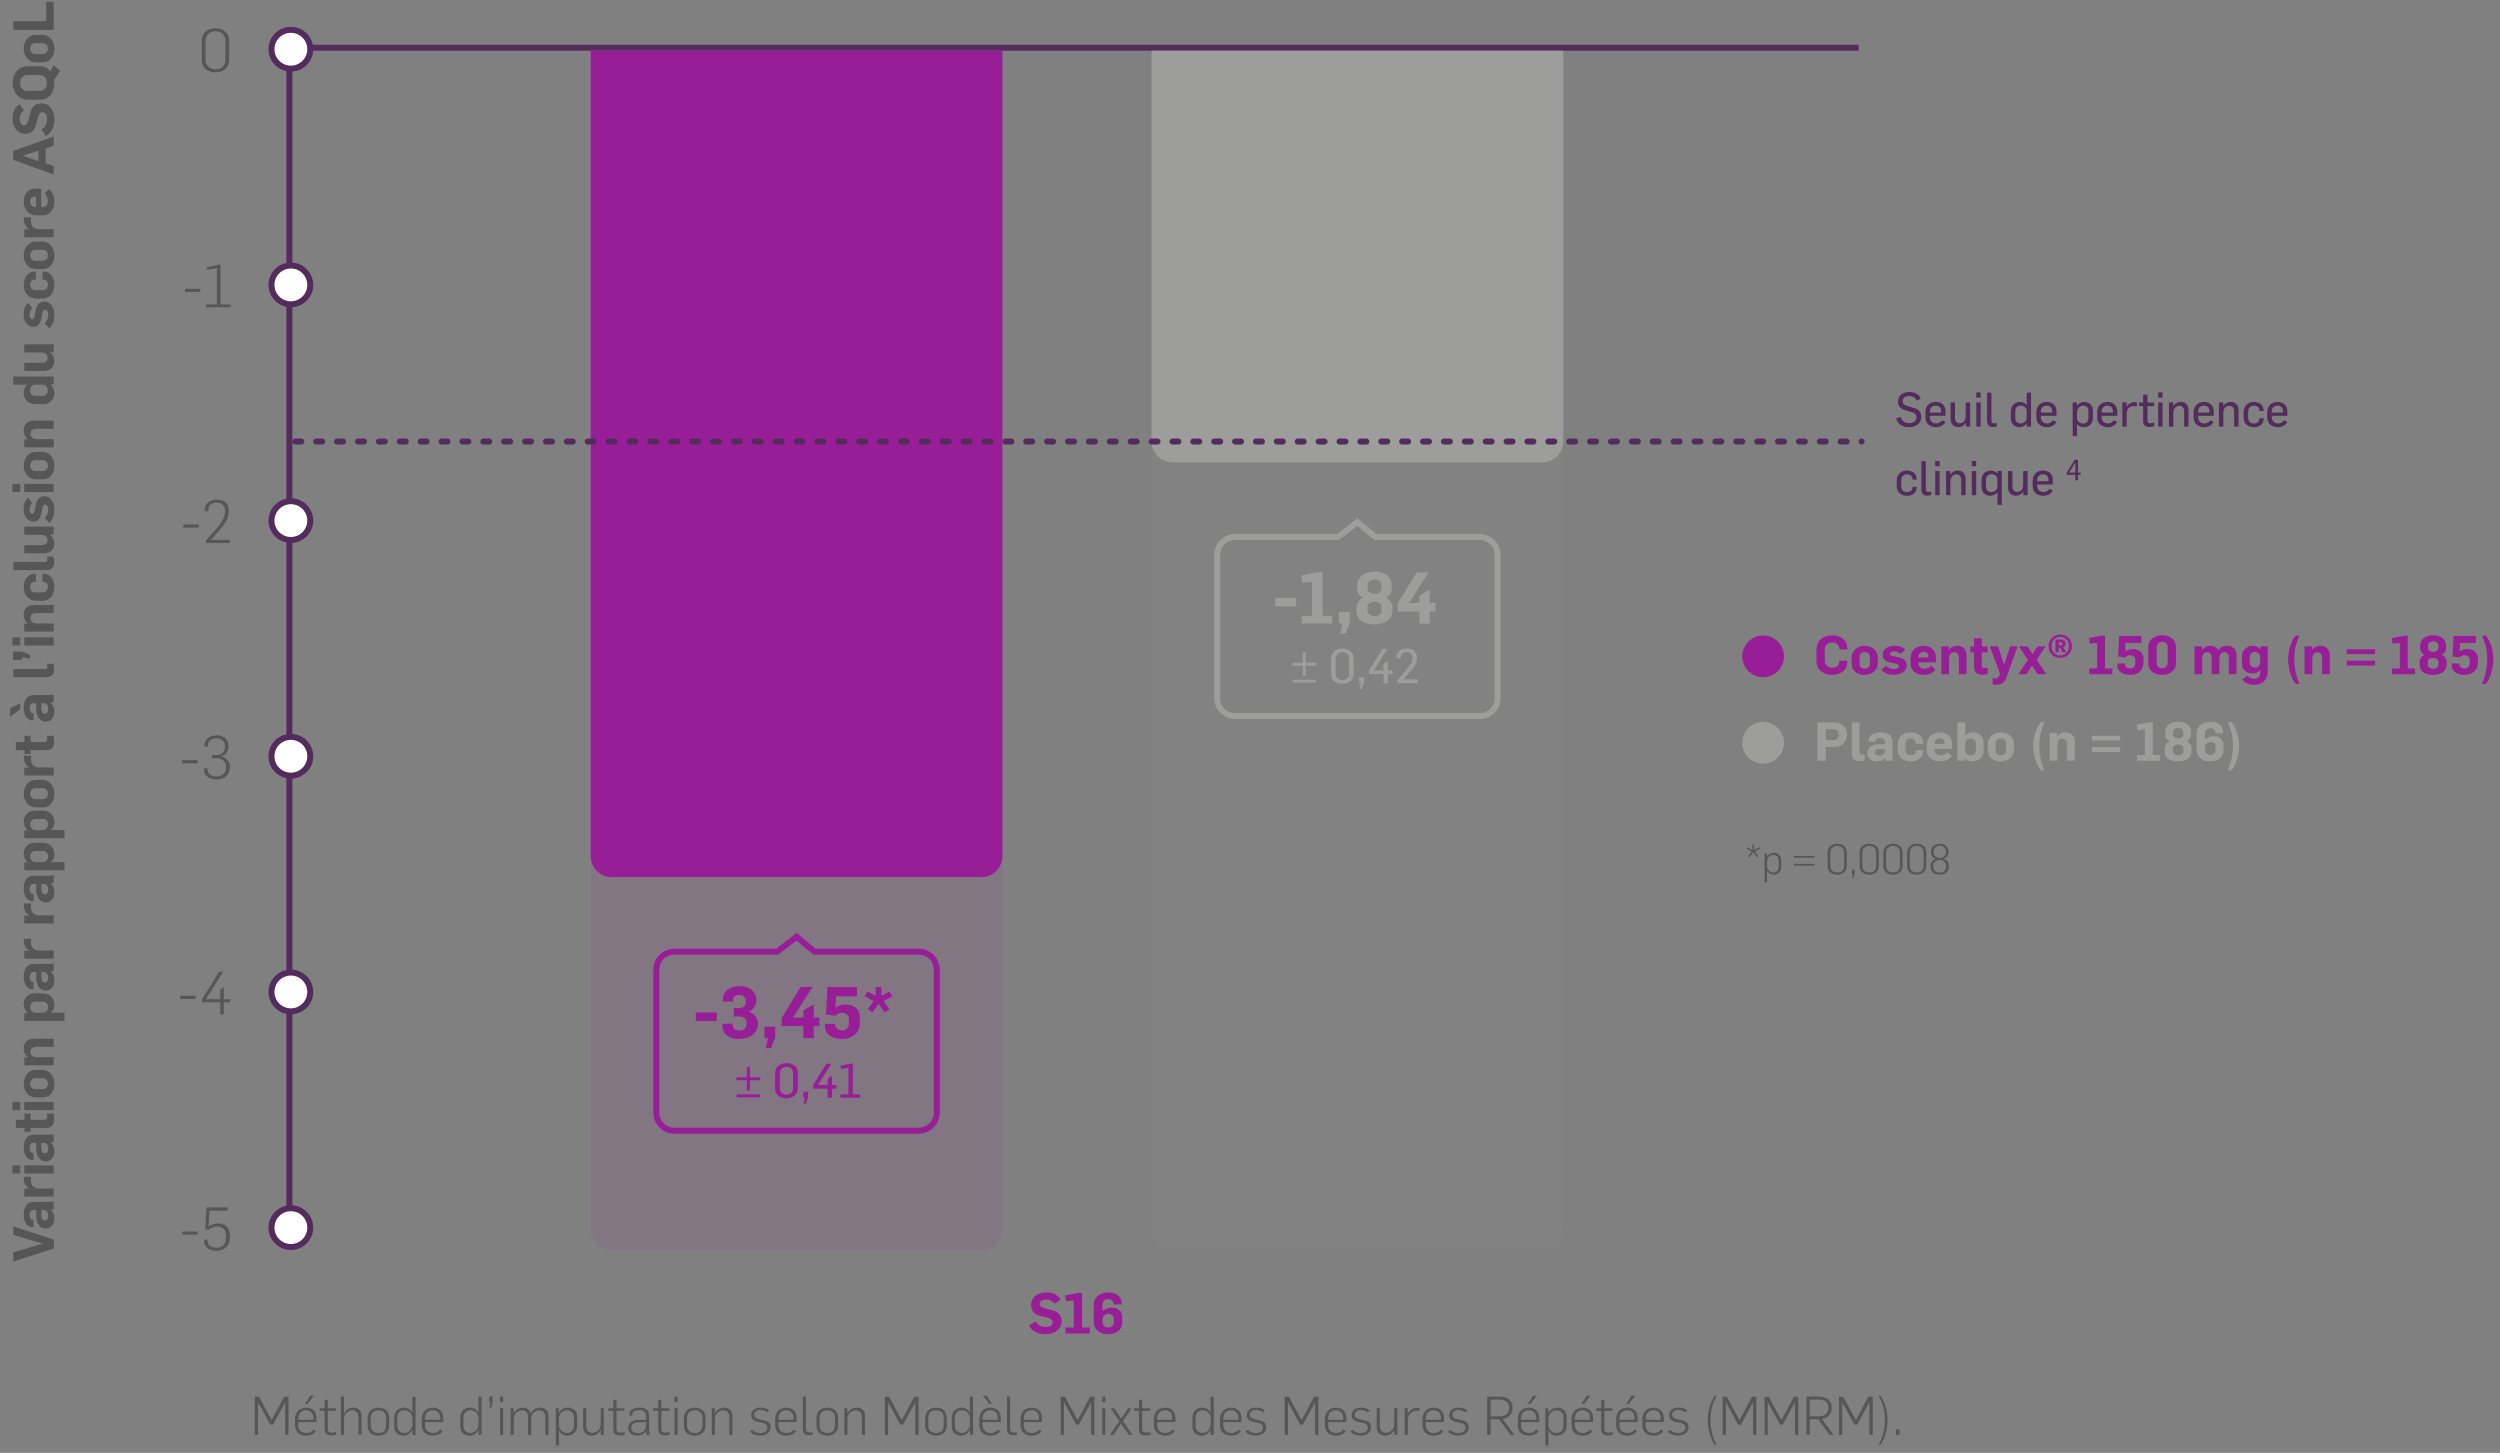 <svg width="838" height="487" viewBox="0 0 838 487" fill="none" xmlns="http://www.w3.org/2000/svg">
<rect x="0" y="0" width="838" height="487" fill="#808080" stroke="none"/>
<path d="M614.21 226.216C611.402 226.216 608.882 224.722 608.882 221.68V217.684C608.882 214.588 611.312 212.95 614.138 212.95C616.604 212.95 619.196 214.264 619.196 217.18V217.684H616.55V217.432C616.55 215.938 615.236 215.326 614.156 215.326C612.986 215.326 611.672 215.956 611.672 217.594V221.59C611.672 223.012 612.824 223.84 614.228 223.84C615.308 223.84 616.55 223.228 616.55 221.716V221.482H619.196V221.986C619.196 224.902 616.694 226.216 614.21 226.216ZM625.082 226.216C622.832 226.216 620.69 225.064 620.69 222.508V220.438C620.69 217.81 622.886 216.478 625.01 216.478C627.26 216.478 629.42 217.828 629.42 220.384V222.31C629.42 224.938 627.17 226.216 625.082 226.216ZM625.082 224.164C625.964 224.164 626.792 223.66 626.792 222.508V220.186C626.792 219.178 626.036 218.548 625.028 218.548C624.146 218.548 623.318 219.052 623.318 220.24V222.544C623.318 223.552 624.038 224.164 625.082 224.164ZM634.919 226.198C633.227 226.198 631.733 225.838 630.653 224.578L632.201 223.12C632.813 223.804 633.785 224.272 634.811 224.272C635.603 224.272 636.467 224.038 636.467 223.318C636.467 222.688 635.999 222.526 634.991 222.346C634.973 222.346 634.037 222.184 633.551 222.04C632.039 221.734 631.067 220.978 631.067 219.592C631.067 217.684 632.741 216.46 634.901 216.46C636.629 216.46 637.745 216.838 638.663 217.846L637.025 219.196C636.449 218.602 635.729 218.332 634.901 218.332C634.073 218.332 633.533 218.62 633.533 219.214C633.533 219.808 634.271 219.898 635.081 220.042L636.593 220.348C638.213 220.672 639.131 221.626 639.131 222.994C639.131 225.208 636.845 226.198 634.919 226.198ZM644.895 226.216C642.573 226.216 640.413 225.028 640.413 222.4V220.618C640.413 217.882 642.519 216.478 644.841 216.478C646.911 216.478 648.927 217.702 648.927 220.204V222.022H643.077V222.454C643.077 223.588 644.067 224.164 645.129 224.164C645.903 224.164 646.893 223.696 647.361 223.138L648.783 224.47C647.919 225.676 646.461 226.216 644.895 226.216ZM643.077 220.384H646.407V220.096C646.407 218.98 645.633 218.494 644.805 218.494C643.941 218.494 643.077 218.998 643.077 220.204V220.384ZM650.741 226V216.658H653.261V217.828H653.297C653.963 216.91 654.953 216.46 656.051 216.46C657.923 216.46 659.201 217.612 659.201 219.772V226H656.627V220.564C656.627 219.394 656.141 218.62 655.043 218.62C653.999 218.62 653.333 219.304 653.333 220.744V226H650.741ZM664.419 226.162C662.979 226.162 661.701 225.514 661.701 223.696V218.674H660.477V216.712H661.701V213.976H664.275V216.712H666.273V218.674H664.275V223.066C664.275 223.66 664.581 223.912 665.121 223.912C665.553 223.912 665.841 223.894 666.255 223.822V225.928C665.679 226.09 664.869 226.162 664.419 226.162ZM669.192 229.51C668.85 229.51 668.328 229.456 667.932 229.366V227.296C668.328 227.368 668.706 227.404 669.03 227.404C669.57 227.404 669.93 227.098 670.074 226.702L670.398 225.82L666.96 216.658H669.75L671.766 222.778H671.82L673.782 216.658H676.302L672.486 227.26C671.91 228.916 670.686 229.51 669.192 229.51ZM676.559 226L679.745 221.158L676.757 216.658H679.655L681.311 219.304L682.949 216.658H685.667L682.679 221.14L685.901 226H682.985L681.131 223.066L679.295 226H676.559ZM688.998 218.62V214.372H690.888C691.788 214.372 692.436 214.876 692.436 215.704C692.436 216.244 692.166 216.73 691.644 216.964L692.58 218.62H691.356L690.564 217.126H690.114V218.62H688.998ZM690.582 220.51C688.152 220.51 686.694 218.71 686.694 216.604C686.694 214.462 688.314 212.698 690.582 212.698C692.958 212.698 694.506 214.462 694.506 216.604C694.506 218.71 692.922 220.51 690.582 220.51ZM690.582 219.682C692.094 219.682 693.516 218.512 693.516 216.604C693.516 214.678 692.166 213.472 690.582 213.472C688.98 213.472 687.684 214.66 687.684 216.604C687.684 218.512 689.052 219.682 690.582 219.682ZM690.114 216.316H690.744C691.104 216.316 691.32 216.1 691.32 215.794C691.32 215.434 691.086 215.254 690.744 215.254H690.114V216.316ZM700.325 226V224.074H702.953V215.524L700.469 215.74L700.271 213.886L704.483 213.076H705.599V224.074H708.047V226H700.325ZM713.995 226.216C711.349 226.216 709.729 224.92 709.729 223.12V222.4H712.303V222.706C712.303 223.552 713.041 224.056 714.067 224.056C715.057 224.056 715.759 223.516 715.759 222.076V221.176C715.759 220.15 714.913 219.628 714.013 219.628C713.275 219.628 712.717 219.988 712.339 220.384L709.981 220.06L710.359 213.166H717.793V215.506H712.501L712.375 218.314C713.203 217.756 714.067 217.558 715.057 217.558C716.569 217.558 718.495 218.458 718.495 220.726V222.166C718.495 224.866 716.425 226.216 713.995 226.216ZM724.76 226.216C722.492 226.216 720.098 225.154 720.098 222.31V216.946C720.098 214.174 722.402 212.95 724.76 212.95C727.1 212.95 729.386 214.156 729.386 216.982V222.274C729.386 224.956 727.028 226.216 724.76 226.216ZM724.76 224.02C725.984 224.02 726.596 223.156 726.596 222.22V216.856C726.596 215.902 725.948 215.146 724.76 215.146C723.59 215.146 722.906 215.92 722.906 216.91V222.238C722.906 223.192 723.536 224.02 724.76 224.02ZM735.59 226V216.658H738.11V217.828H738.146C738.812 216.928 739.748 216.46 740.882 216.46C742.07 216.46 743.006 216.928 743.564 217.882H743.582C744.266 216.982 745.256 216.46 746.516 216.46C748.136 216.46 749.684 217.396 749.684 219.592V226H747.11V220.546C747.11 219.484 746.75 218.62 745.544 218.62C744.482 218.62 743.942 219.466 743.942 220.636V226H741.35V220.582C741.35 219.556 741.062 218.62 739.802 218.62C739.082 218.62 738.182 219.142 738.182 220.564V226H735.59ZM755.522 229.546C754.01 229.528 752.354 228.952 751.634 227.674L753.452 226.486C754.028 227.206 754.784 227.53 755.612 227.53C756.926 227.53 757.61 226.72 757.61 225.496V224.56H757.574C756.944 225.388 756.098 225.748 755.09 225.748C752.858 225.748 751.49 224.47 751.49 222.202V220.222C751.49 217.882 753.092 216.46 755.144 216.46C756.152 216.46 757.142 216.982 757.646 217.666H757.682V216.658H760.148V225.136C760.148 227.566 758.654 229.528 755.522 229.546ZM755.882 223.768C756.71 223.768 757.61 223.318 757.61 222.058V220.186C757.61 219.088 756.764 218.548 755.81 218.548C754.964 218.548 754.1 219.016 754.1 220.258V222.112C754.1 223.156 754.874 223.768 755.882 223.768ZM769.532 229.24C767.876 227.35 766.976 223.552 766.976 221.032C766.976 218.548 767.732 215.2 769.532 213.004L770.81 213.04C769.496 215.902 769.046 217.936 769.046 221.032C769.046 223.822 769.622 226.63 770.81 229.204L769.532 229.24ZM772.487 226V216.658H775.007V217.828H775.043C775.709 216.91 776.699 216.46 777.797 216.46C779.669 216.46 780.947 217.612 780.947 219.772V226H778.373V220.564C778.373 219.394 777.887 218.62 776.789 218.62C775.745 218.62 775.079 219.304 775.079 220.744V226H772.487ZM786.657 223.084V221.464H796.143V223.084H786.657ZM786.657 219.25V217.63H796.143V219.25H786.657ZM801.803 226V224.074H804.431V215.524L801.947 215.74L801.749 213.886L805.961 213.076H807.077V224.074H809.525V226H801.803ZM815.563 226.216C812.953 226.216 811.063 225.172 811.063 222.796V222.04C811.063 220.87 811.765 219.934 812.665 219.484C811.783 219.106 811.225 218.152 811.225 217.144V216.478C811.225 214.174 813.277 212.95 815.563 212.95C817.813 212.95 819.901 213.994 819.901 216.28C819.901 216.28 819.937 217.306 819.901 217.342C819.901 218.296 819.253 219.106 818.443 219.466C819.379 219.826 820.117 220.87 820.117 221.968V222.76C820.117 224.974 818.101 226.216 815.563 226.216ZM815.563 224.182C816.571 224.182 817.363 223.66 817.363 222.634V222.004C817.363 220.888 816.445 220.528 815.581 220.528C814.663 220.528 813.799 220.906 813.799 221.914V222.652C813.799 223.624 814.609 224.182 815.563 224.182ZM815.599 218.53C816.517 218.53 817.327 218.008 817.327 217.072V216.406C817.327 215.362 816.445 214.984 815.545 214.984C814.681 214.984 813.853 215.47 813.853 216.388V217.09C813.853 218.098 814.681 218.53 815.599 218.53ZM826.091 226.216C823.445 226.216 821.825 224.92 821.825 223.12V222.4H824.399V222.706C824.399 223.552 825.137 224.056 826.163 224.056C827.153 224.056 827.855 223.516 827.855 222.076V221.176C827.855 220.15 827.009 219.628 826.109 219.628C825.371 219.628 824.813 219.988 824.435 220.384L822.077 220.06L822.455 213.166H829.889V215.506H824.597L824.471 218.314C825.299 217.756 826.163 217.558 827.153 217.558C828.665 217.558 830.591 218.458 830.591 220.726V222.166C830.591 224.866 828.521 226.216 826.091 226.216ZM833.219 229.24L831.941 229.204C833.129 226.63 833.705 223.822 833.705 221.032C833.705 217.936 833.255 215.902 831.941 213.04L833.237 213.004C835.037 215.2 835.775 218.548 835.775 221.032C835.775 223.552 834.893 227.35 833.219 229.24Z" fill="#981E97"/>
<path d="M85.397 481V468.166H86.801L91.067 475.996H91.085L95.261 468.166H96.701V481H95.585V470.128H95.549L91.499 477.544H90.599L86.549 470.146H86.495V481H85.397ZM102.642 481.234C100.446 481.234 98.88 480.082 98.88 477.616V475.672C98.88 473.206 100.482 471.838 102.624 471.838C104.622 471.838 106.08 473.062 106.08 475.366V476.68H99.978V477.742C99.978 479.326 100.986 480.334 102.714 480.334C103.866 480.334 104.622 479.776 105.108 479.182L105.9 479.686C105.072 480.874 103.83 481.234 102.642 481.234ZM99.978 475.924H105.036V475.312C105.036 473.908 104.262 472.72 102.534 472.72C100.896 472.72 99.978 473.998 99.978 475.438V475.924ZM102.228 470.614L104.01 467.806H105.252L103.11 470.614H102.228ZM110.976 481.162C109.86 481.162 108.816 480.73 108.816 479.218V472.918H107.142V472.054H108.816V469.228H109.878V472.054H112.542V472.918H109.878V478.93C109.878 479.902 110.364 480.208 111.282 480.208C111.75 480.208 112.218 480.118 112.65 480.01V480.928C112.074 481.108 111.354 481.162 110.976 481.162ZM114.28 481V468.148H115.324V473.746H115.378C115.99 472.468 117.196 471.82 118.42 471.82C120.292 471.82 121.21 473.08 121.21 474.646V481H120.148V475.132C120.148 473.458 119.32 472.756 118.096 472.756C116.674 472.756 115.324 473.872 115.324 475.636V481H114.28ZM126.885 481.234C124.689 481.234 123.213 480.064 123.213 477.796V475.384C123.213 473.044 124.797 471.838 126.849 471.838C129.063 471.838 130.485 473.098 130.485 475.366V477.688C130.485 480.01 128.955 481.234 126.885 481.234ZM126.885 480.334C128.577 480.334 129.423 479.416 129.423 477.706V475.276C129.423 473.818 128.613 472.738 126.849 472.738C125.157 472.738 124.275 473.746 124.275 475.348V477.76C124.275 479.29 125.121 480.334 126.885 480.334ZM135.307 481.234C133.399 481.234 132.139 480.046 132.139 478.174V475.222C132.139 472.81 133.777 471.82 135.469 471.82C136.621 471.82 137.809 472.486 138.187 473.656H138.223V468.184H139.285V481H138.259V479.236H138.223C137.575 480.676 136.297 481.234 135.307 481.234ZM135.613 480.316C136.873 480.316 138.241 479.182 138.241 477.31V475.546C138.241 473.818 137.017 472.72 135.595 472.72C134.443 472.72 133.201 473.458 133.201 475.078V478.102C133.201 479.344 134.101 480.316 135.613 480.316ZM145.142 481.234C142.946 481.234 141.38 480.082 141.38 477.616V475.672C141.38 473.206 142.982 471.838 145.124 471.838C147.122 471.838 148.58 473.062 148.58 475.366V476.68H142.478V477.742C142.478 479.326 143.486 480.334 145.214 480.334C146.366 480.334 147.122 479.776 147.608 479.182L148.4 479.686C147.572 480.874 146.33 481.234 145.142 481.234ZM142.478 475.924H147.536V475.312C147.536 473.908 146.762 472.72 145.034 472.72C143.396 472.72 142.478 473.998 142.478 475.438V475.924ZM157.46 481.234C155.552 481.234 154.292 480.046 154.292 478.174V475.222C154.292 472.81 155.93 471.82 157.622 471.82C158.774 471.82 159.962 472.486 160.34 473.656H160.376V468.184H161.438V481H160.412V479.236H160.376C159.728 480.676 158.45 481.234 157.46 481.234ZM157.766 480.316C159.026 480.316 160.394 479.182 160.394 477.31V475.546C160.394 473.818 159.17 472.72 157.748 472.72C156.596 472.72 155.354 473.458 155.354 475.078V478.102C155.354 479.344 156.254 480.316 157.766 480.316ZM164.037 471.928L164.379 469.984H163.965V468.094H165.135V469.948L164.631 471.928H164.037ZM167.618 481V472.036H168.662V481H167.618ZM167.618 470.002V468.166H168.662V470.002H167.618ZM171.164 481V472.036H172.172V473.746H172.208C172.838 472.468 174.026 471.82 175.322 471.82C176.798 471.82 177.608 472.738 177.86 473.782H177.878C178.526 472.504 179.732 471.82 181.064 471.82C182.81 471.82 183.854 472.954 183.854 474.556V481H182.81V475.132C182.81 473.512 182.036 472.756 180.74 472.756C179.354 472.756 178.094 473.908 178.04 475.492V481H176.996V475.078C176.96 473.53 176.24 472.756 174.944 472.756C173.684 472.756 172.226 473.782 172.226 475.546V481H171.164ZM186.312 484.492V472.036H187.32V473.638H187.356C187.986 472.36 189.264 471.82 190.29 471.82C192.18 471.82 193.458 473.008 193.458 474.88V477.832C193.458 480.244 191.802 481.234 190.128 481.234C188.958 481.234 187.788 480.568 187.41 479.398H187.356V484.492H186.312ZM189.984 480.334C191.154 480.334 192.378 479.596 192.378 477.976V474.952C192.378 473.71 191.478 472.738 189.966 472.738C188.724 472.738 187.356 473.8 187.356 475.672V477.508C187.356 479.236 188.58 480.334 189.984 480.334ZM198.254 481.216C196.382 481.216 195.464 479.956 195.464 478.39V472.036H196.526V477.904C196.526 479.578 197.354 480.28 198.596 480.28C200 480.28 201.35 479.164 201.35 477.4V472.036H202.394V481H201.386V479.29H201.35C200.72 480.586 199.514 481.216 198.254 481.216ZM207.746 481.162C206.63 481.162 205.586 480.73 205.586 479.218V472.918H203.912V472.054H205.586V469.228H206.648V472.054H209.312V472.918H206.648V478.93C206.648 479.902 207.134 480.208 208.052 480.208C208.52 480.208 208.988 480.118 209.42 480.01V480.928C208.844 481.108 208.124 481.162 207.746 481.162ZM213.516 481.198C211.896 481.198 210.564 480.298 210.564 478.642C210.564 476.626 212.418 475.96 213.894 475.96H216.522V474.574C216.522 473.17 215.586 472.684 214.236 472.684C213.12 472.684 211.932 473.08 211.932 474.25V474.538H210.96V474.268C210.96 472.486 212.616 471.82 214.29 471.82C216.036 471.82 217.584 472.45 217.584 474.394V478.75C217.584 479.272 217.656 480.604 217.71 481H216.666C216.63 480.694 216.594 479.848 216.594 479.578H216.558C215.82 480.964 214.614 481.198 213.516 481.198ZM213.804 480.37C215.604 480.37 216.522 479.308 216.522 477.76V476.752H214.11C212.886 476.752 211.626 477.058 211.626 478.588C211.626 479.794 212.67 480.37 213.804 480.37ZM222.802 481.162C221.686 481.162 220.642 480.73 220.642 479.218V472.918H218.968V472.054H220.642V469.228H221.704V472.054H224.368V472.918H221.704V478.93C221.704 479.902 222.19 480.208 223.108 480.208C223.576 480.208 224.044 480.118 224.476 480.01V480.928C223.9 481.108 223.18 481.162 222.802 481.162ZM226.106 481V472.036H227.15V481H226.106ZM226.106 470.002V468.166H227.15V470.002H226.106ZM232.91 481.234C230.714 481.234 229.238 480.064 229.238 477.796V475.384C229.238 473.044 230.822 471.838 232.874 471.838C235.088 471.838 236.51 473.098 236.51 475.366V477.688C236.51 480.01 234.98 481.234 232.91 481.234ZM232.91 480.334C234.602 480.334 235.448 479.416 235.448 477.706V475.276C235.448 473.818 234.638 472.738 232.874 472.738C231.182 472.738 230.3 473.746 230.3 475.348V477.76C230.3 479.29 231.146 480.334 232.91 480.334ZM238.595 481V472.036H239.603V473.746H239.639C240.269 472.468 241.475 471.82 242.735 471.82C244.607 471.82 245.525 473.08 245.525 474.646V481H244.463V475.132C244.463 473.458 243.635 472.756 242.411 472.756C240.989 472.756 239.639 473.872 239.639 475.636V481H238.595ZM254.931 481.216C253.509 481.216 252.231 480.856 251.403 479.902L252.123 479.29C252.879 480.01 253.725 480.37 254.913 480.37C256.065 480.37 257.235 479.74 257.235 478.588C257.235 477.49 256.551 477.148 255.309 476.914L254.319 476.698C252.735 476.392 251.781 475.672 251.781 474.412C251.781 472.954 252.915 471.82 254.895 471.82C256.155 471.82 257.199 472.108 257.883 472.81L257.181 473.404C256.605 472.936 255.867 472.648 254.805 472.648C253.617 472.648 252.825 473.314 252.825 474.232C252.825 475.168 253.545 475.528 254.859 475.816L256.191 476.104C257.451 476.392 258.333 477.058 258.333 478.372C258.333 480.262 256.623 481.216 254.931 481.216ZM263.604 481.234C261.408 481.234 259.842 480.082 259.842 477.616V475.672C259.842 473.206 261.444 471.838 263.586 471.838C265.584 471.838 267.042 473.062 267.042 475.366V476.68H260.94V477.742C260.94 479.326 261.948 480.334 263.676 480.334C264.828 480.334 265.584 479.776 266.07 479.182L266.862 479.686C266.034 480.874 264.792 481.234 263.604 481.234ZM260.94 475.924H265.998V475.312C265.998 473.908 265.224 472.72 263.496 472.72C261.858 472.72 260.94 473.998 260.94 475.438V475.924ZM271.111 481.09C269.545 481.09 269.095 479.992 269.095 478.876V468.148H270.157V478.948C270.157 479.65 270.553 480.19 271.453 480.19C271.813 480.19 272.155 480.136 272.443 480.1V480.91C272.011 481.036 271.507 481.09 271.111 481.09ZM277.34 481.234C275.144 481.234 273.668 480.064 273.668 477.796V475.384C273.668 473.044 275.252 471.838 277.304 471.838C279.518 471.838 280.94 473.098 280.94 475.366V477.688C280.94 480.01 279.41 481.234 277.34 481.234ZM277.34 480.334C279.032 480.334 279.878 479.416 279.878 477.706V475.276C279.878 473.818 279.068 472.738 277.304 472.738C275.612 472.738 274.73 473.746 274.73 475.348V477.76C274.73 479.29 275.576 480.334 277.34 480.334ZM283.025 481V472.036H284.033V473.746H284.069C284.699 472.468 285.905 471.82 287.165 471.82C289.037 471.82 289.955 473.08 289.955 474.646V481H288.893V475.132C288.893 473.458 288.065 472.756 286.841 472.756C285.419 472.756 284.069 473.872 284.069 475.636V481H283.025ZM296.607 481V468.166H298.011L302.277 475.996H302.295L306.471 468.166H307.911V481H306.795V470.128H306.759L302.709 477.544H301.809L297.759 470.146H297.705V481H296.607ZM313.78 481.234C311.584 481.234 310.108 480.064 310.108 477.796V475.384C310.108 473.044 311.692 471.838 313.744 471.838C315.958 471.838 317.38 473.098 317.38 475.366V477.688C317.38 480.01 315.85 481.234 313.78 481.234ZM313.78 480.334C315.472 480.334 316.318 479.416 316.318 477.706V475.276C316.318 473.818 315.508 472.738 313.744 472.738C312.052 472.738 311.17 473.746 311.17 475.348V477.76C311.17 479.29 312.016 480.334 313.78 480.334ZM322.201 481.234C320.293 481.234 319.033 480.046 319.033 478.174V475.222C319.033 472.81 320.671 471.82 322.363 471.82C323.515 471.82 324.703 472.486 325.081 473.656H325.117V468.184H326.179V481H325.153V479.236H325.117C324.469 480.676 323.191 481.234 322.201 481.234ZM322.507 480.316C323.767 480.316 325.135 479.182 325.135 477.31V475.546C325.135 473.818 323.911 472.72 322.489 472.72C321.337 472.72 320.095 473.458 320.095 475.078V478.102C320.095 479.344 320.995 480.316 322.507 480.316ZM332.037 481.234C329.841 481.234 328.275 480.082 328.275 477.616V475.672C328.275 473.206 329.877 471.838 332.019 471.838C334.017 471.838 335.475 473.062 335.475 475.366V476.68H329.373V477.742C329.373 479.326 330.381 480.334 332.109 480.334C333.261 480.334 334.017 479.776 334.503 479.182L335.295 479.686C334.467 480.874 333.225 481.234 332.037 481.234ZM329.373 475.924H334.431V475.312C334.431 473.908 333.657 472.72 331.929 472.72C330.291 472.72 329.373 473.998 329.373 475.438V475.924ZM331.605 470.614L329.481 467.806H330.705L332.487 470.614H331.605ZM339.544 481.09C337.978 481.09 337.528 479.992 337.528 478.876V468.148H338.59V478.948C338.59 479.65 338.986 480.19 339.886 480.19C340.246 480.19 340.588 480.136 340.876 480.1V480.91C340.444 481.036 339.94 481.09 339.544 481.09ZM345.845 481.234C343.649 481.234 342.083 480.082 342.083 477.616V475.672C342.083 473.206 343.685 471.838 345.827 471.838C347.825 471.838 349.283 473.062 349.283 475.366V476.68H343.181V477.742C343.181 479.326 344.189 480.334 345.917 480.334C347.069 480.334 347.825 479.776 348.311 479.182L349.103 479.686C348.275 480.874 347.033 481.234 345.845 481.234ZM343.181 475.924H348.239V475.312C348.239 473.908 347.465 472.72 345.737 472.72C344.099 472.72 343.181 473.998 343.181 475.438V475.924ZM355.535 481V468.166H356.939L361.205 475.996H361.223L365.399 468.166H366.839V481H365.723V470.128H365.687L361.637 477.544H360.737L356.687 470.146H356.633V481H355.535ZM369.467 481V472.036H370.511V481H369.467ZM369.467 470.002V468.166H370.511V470.002H369.467ZM372.006 481L375.174 476.32L372.276 472.036H373.5L375.822 475.546L378.144 472.036H379.35L376.434 476.302L379.584 481H378.378L375.786 477.13L373.212 481H372.006ZM383.94 481.162C382.824 481.162 381.78 480.73 381.78 479.218V472.918H380.106V472.054H381.78V469.228H382.842V472.054H385.506V472.918H382.842V478.93C382.842 479.902 383.328 480.208 384.246 480.208C384.714 480.208 385.182 480.118 385.614 480.01V480.928C385.038 481.108 384.318 481.162 383.94 481.162ZM390.556 481.234C388.36 481.234 386.794 480.082 386.794 477.616V475.672C386.794 473.206 388.396 471.838 390.538 471.838C392.536 471.838 393.994 473.062 393.994 475.366V476.68H387.892V477.742C387.892 479.326 388.9 480.334 390.628 480.334C391.78 480.334 392.536 479.776 393.022 479.182L393.814 479.686C392.986 480.874 391.744 481.234 390.556 481.234ZM387.892 475.924H392.95V475.312C392.95 473.908 392.176 472.72 390.448 472.72C388.81 472.72 387.892 473.998 387.892 475.438V475.924ZM402.874 481.234C400.966 481.234 399.706 480.046 399.706 478.174V475.222C399.706 472.81 401.344 471.82 403.036 471.82C404.188 471.82 405.376 472.486 405.754 473.656H405.79V468.184H406.852V481H405.826V479.236H405.79C405.142 480.676 403.864 481.234 402.874 481.234ZM403.18 480.316C404.44 480.316 405.808 479.182 405.808 477.31V475.546C405.808 473.818 404.584 472.72 403.162 472.72C402.01 472.72 400.768 473.458 400.768 475.078V478.102C400.768 479.344 401.668 480.316 403.18 480.316ZM412.709 481.234C410.513 481.234 408.947 480.082 408.947 477.616V475.672C408.947 473.206 410.549 471.838 412.691 471.838C414.689 471.838 416.147 473.062 416.147 475.366V476.68H410.045V477.742C410.045 479.326 411.053 480.334 412.781 480.334C413.933 480.334 414.689 479.776 415.175 479.182L415.967 479.686C415.139 480.874 413.897 481.234 412.709 481.234ZM410.045 475.924H415.103V475.312C415.103 473.908 414.329 472.72 412.601 472.72C410.963 472.72 410.045 473.998 410.045 475.438V475.924ZM421.044 481.216C419.622 481.216 418.344 480.856 417.516 479.902L418.236 479.29C418.992 480.01 419.838 480.37 421.026 480.37C422.178 480.37 423.348 479.74 423.348 478.588C423.348 477.49 422.664 477.148 421.422 476.914L420.432 476.698C418.848 476.392 417.894 475.672 417.894 474.412C417.894 472.954 419.028 471.82 421.008 471.82C422.268 471.82 423.312 472.108 423.996 472.81L423.294 473.404C422.718 472.936 421.98 472.648 420.918 472.648C419.73 472.648 418.938 473.314 418.938 474.232C418.938 475.168 419.658 475.528 420.972 475.816L422.304 476.104C423.564 476.392 424.446 477.058 424.446 478.372C424.446 480.262 422.736 481.216 421.044 481.216ZM430.621 481V468.166H432.025L436.291 475.996H436.309L440.485 468.166H441.925V481H440.809V470.128H440.773L436.723 477.544H435.823L431.773 470.146H431.719V481H430.621ZM447.866 481.234C445.67 481.234 444.104 480.082 444.104 477.616V475.672C444.104 473.206 445.706 471.838 447.848 471.838C449.846 471.838 451.304 473.062 451.304 475.366V476.68H445.202V477.742C445.202 479.326 446.21 480.334 447.938 480.334C449.09 480.334 449.846 479.776 450.332 479.182L451.124 479.686C450.296 480.874 449.054 481.234 447.866 481.234ZM445.202 475.924H450.26V475.312C450.26 473.908 449.486 472.72 447.758 472.72C446.12 472.72 445.202 473.998 445.202 475.438V475.924ZM456.201 481.216C454.779 481.216 453.501 480.856 452.673 479.902L453.393 479.29C454.149 480.01 454.995 480.37 456.183 480.37C457.335 480.37 458.505 479.74 458.505 478.588C458.505 477.49 457.821 477.148 456.579 476.914L455.589 476.698C454.005 476.392 453.051 475.672 453.051 474.412C453.051 472.954 454.185 471.82 456.165 471.82C457.425 471.82 458.469 472.108 459.153 472.81L458.451 473.404C457.875 472.936 457.137 472.648 456.075 472.648C454.887 472.648 454.095 473.314 454.095 474.232C454.095 475.168 454.815 475.528 456.129 475.816L457.461 476.104C458.721 476.392 459.603 477.058 459.603 478.372C459.603 480.262 457.893 481.216 456.201 481.216ZM464.261 481.216C462.389 481.216 461.471 479.956 461.471 478.39V472.036H462.533V477.904C462.533 479.578 463.361 480.28 464.603 480.28C466.007 480.28 467.357 479.164 467.357 477.4V472.036H468.401V481H467.393V479.29H467.357C466.727 480.586 465.521 481.216 464.261 481.216ZM470.837 481V472.036H471.863V473.944H471.899C472.691 472.342 474.023 471.91 475.229 471.91C475.445 471.91 475.679 471.928 475.859 471.964V472.954C475.553 472.9 475.247 472.9 475.031 472.9C473.303 472.9 471.953 473.98 471.899 476.014V481H470.837ZM480.597 481.234C478.401 481.234 476.835 480.082 476.835 477.616V475.672C476.835 473.206 478.437 471.838 480.579 471.838C482.577 471.838 484.035 473.062 484.035 475.366V476.68H477.933V477.742C477.933 479.326 478.941 480.334 480.669 480.334C481.821 480.334 482.577 479.776 483.063 479.182L483.855 479.686C483.027 480.874 481.785 481.234 480.597 481.234ZM477.933 475.924H482.991V475.312C482.991 473.908 482.217 472.72 480.489 472.72C478.851 472.72 477.933 473.998 477.933 475.438V475.924ZM488.932 481.216C487.51 481.216 486.232 480.856 485.404 479.902L486.124 479.29C486.88 480.01 487.726 480.37 488.914 480.37C490.066 480.37 491.236 479.74 491.236 478.588C491.236 477.49 490.552 477.148 489.31 476.914L488.32 476.698C486.736 476.392 485.782 475.672 485.782 474.412C485.782 472.954 486.916 471.82 488.896 471.82C490.156 471.82 491.2 472.108 491.884 472.81L491.182 473.404C490.606 472.936 489.868 472.648 488.806 472.648C487.618 472.648 486.826 473.314 486.826 474.232C486.826 475.168 487.546 475.528 488.86 475.816L490.192 476.104C491.452 476.392 492.334 477.058 492.334 478.372C492.334 480.262 490.624 481.216 488.932 481.216ZM498.51 481V468.148H502.884C505.35 468.148 507.024 469.552 507.024 471.91C507.024 473.746 505.962 475.294 503.694 475.618L507.6 481H506.304L502.488 475.708H499.644V481H498.51ZM499.644 474.754H502.542C504.684 474.754 505.89 473.854 505.89 471.892C505.89 470.038 504.594 469.12 502.524 469.12H499.644V474.754ZM512.52 481.234C510.324 481.234 508.758 480.082 508.758 477.616V475.672C508.758 473.206 510.36 471.838 512.502 471.838C514.5 471.838 515.958 473.062 515.958 475.366V476.68H509.856V477.742C509.856 479.326 510.864 480.334 512.592 480.334C513.744 480.334 514.5 479.776 514.986 479.182L515.778 479.686C514.95 480.874 513.708 481.234 512.52 481.234ZM509.856 475.924H514.914V475.312C514.914 473.908 514.14 472.72 512.412 472.72C510.774 472.72 509.856 473.998 509.856 475.438V475.924ZM512.106 470.614L513.888 467.806H515.13L512.988 470.614H512.106ZM517.993 484.492V472.036H519.001V473.638H519.037C519.667 472.36 520.945 471.82 521.971 471.82C523.861 471.82 525.139 473.008 525.139 474.88V477.832C525.139 480.244 523.483 481.234 521.809 481.234C520.639 481.234 519.469 480.568 519.091 479.398H519.037V484.492H517.993ZM521.665 480.334C522.835 480.334 524.059 479.596 524.059 477.976V474.952C524.059 473.71 523.159 472.738 521.647 472.738C520.405 472.738 519.037 473.8 519.037 475.672V477.508C519.037 479.236 520.261 480.334 521.665 480.334ZM530.547 481.234C528.351 481.234 526.785 480.082 526.785 477.616V475.672C526.785 473.206 528.387 471.838 530.529 471.838C532.527 471.838 533.985 473.062 533.985 475.366V476.68H527.883V477.742C527.883 479.326 528.891 480.334 530.619 480.334C531.771 480.334 532.527 479.776 533.013 479.182L533.805 479.686C532.977 480.874 531.735 481.234 530.547 481.234ZM527.883 475.924H532.941V475.312C532.941 473.908 532.167 472.72 530.439 472.72C528.801 472.72 527.883 473.998 527.883 475.438V475.924ZM530.133 470.614L531.915 467.806H533.157L531.015 470.614H530.133ZM538.881 481.162C537.765 481.162 536.721 480.73 536.721 479.218V472.918H535.047V472.054H536.721V469.228H537.783V472.054H540.447V472.918H537.783V478.93C537.783 479.902 538.269 480.208 539.187 480.208C539.655 480.208 540.123 480.118 540.555 480.01V480.928C539.979 481.108 539.259 481.162 538.881 481.162ZM545.497 481.234C543.301 481.234 541.735 480.082 541.735 477.616V475.672C541.735 473.206 543.337 471.838 545.479 471.838C547.477 471.838 548.935 473.062 548.935 475.366V476.68H542.833V477.742C542.833 479.326 543.841 480.334 545.569 480.334C546.721 480.334 547.477 479.776 547.963 479.182L548.755 479.686C547.927 480.874 546.685 481.234 545.497 481.234ZM542.833 475.924H547.891V475.312C547.891 473.908 547.117 472.72 545.389 472.72C543.751 472.72 542.833 473.998 542.833 475.438V475.924ZM545.083 470.614L546.865 467.806H548.107L545.965 470.614H545.083ZM554.282 481.234C552.086 481.234 550.52 480.082 550.52 477.616V475.672C550.52 473.206 552.122 471.838 554.264 471.838C556.262 471.838 557.72 473.062 557.72 475.366V476.68H551.618V477.742C551.618 479.326 552.626 480.334 554.354 480.334C555.506 480.334 556.262 479.776 556.748 479.182L557.54 479.686C556.712 480.874 555.47 481.234 554.282 481.234ZM551.618 475.924H556.676V475.312C556.676 473.908 555.902 472.72 554.174 472.72C552.536 472.72 551.618 473.998 551.618 475.438V475.924ZM562.617 481.216C561.195 481.216 559.917 480.856 559.089 479.902L559.809 479.29C560.565 480.01 561.411 480.37 562.599 480.37C563.751 480.37 564.921 479.74 564.921 478.588C564.921 477.49 564.237 477.148 562.995 476.914L562.005 476.698C560.421 476.392 559.467 475.672 559.467 474.412C559.467 472.954 560.601 471.82 562.581 471.82C563.841 471.82 564.885 472.108 565.569 472.81L564.867 473.404C564.291 472.936 563.553 472.648 562.491 472.648C561.303 472.648 560.511 473.314 560.511 474.232C560.511 475.168 561.231 475.528 562.545 475.816L563.877 476.104C565.137 476.392 566.019 477.058 566.019 478.372C566.019 480.262 564.309 481.216 562.617 481.216ZM574.804 484.294C573.112 482.098 572.428 478.318 572.428 476.032C572.428 473.476 573.094 470.308 574.786 467.842L575.398 467.896C574.102 470.434 573.346 472.576 573.346 476.05C573.346 479.02 574.048 481.792 575.434 484.258L574.804 484.294ZM577.428 481V468.166H578.832L583.098 475.996H583.116L587.292 468.166H588.732V481H587.616V470.128H587.58L583.53 477.544H582.63L578.58 470.146H578.526V481H577.428ZM591.469 481V468.166H592.873L597.139 475.996H597.157L601.333 468.166H602.773V481H601.657V470.128H601.621L597.571 477.544H596.671L592.621 470.146H592.567V481H591.469ZM605.51 481V468.148H609.884C612.35 468.148 614.024 469.552 614.024 471.91C614.024 473.746 612.962 475.294 610.694 475.618L614.6 481H613.304L609.488 475.708H606.644V481H605.51ZM606.644 474.754H609.542C611.684 474.754 612.89 473.854 612.89 471.892C612.89 470.038 611.594 469.12 609.524 469.12H606.644V474.754ZM616.422 481V468.166H617.826L622.092 475.996H622.11L626.286 468.166H627.726V481H626.61V470.128H626.574L622.524 477.544H621.624L617.574 470.146H617.52V481H616.422ZM630.354 484.294L629.742 484.258C631.128 481.792 631.812 479.02 631.812 476.05C631.812 472.576 631.056 470.434 629.76 467.896L630.372 467.842C632.064 470.308 632.712 473.476 632.712 476.032C632.712 478.318 632.046 482.098 630.354 484.294ZM635.534 481V479.092H636.704V481H635.534Z" fill="#575656"/>
<line x1="97" y1="413" x2="97" y2="17" stroke="#532B5C" stroke-width="2"/>
<line x1="98" y1="16" x2="623" y2="16" stroke="#532B5C" stroke-width="2"/>
<circle cx="97.5" cy="411.5" r="6.5" fill="white" stroke="#532B5C" stroke-width="2"/>
<circle cx="97.5" cy="332.5" r="6.5" fill="white" stroke="#532B5C" stroke-width="2"/>
<circle cx="97.5" cy="253.5" r="6.5" fill="white" stroke="#532B5C" stroke-width="2"/>
<circle cx="97.5" cy="174.5" r="6.5" fill="white" stroke="#532B5C" stroke-width="2"/>
<circle cx="97.5" cy="95.5" r="6.5" fill="white" stroke="#532B5C" stroke-width="2"/>
<circle cx="97.5" cy="16.5" r="6.5" fill="white" stroke="#532B5C" stroke-width="2"/>
<path d="M72.257 24.26C69.737 24.26 67.638 22.9 67.638 20.22V13.56C67.638 10.9 69.797 9.48 72.257 9.48C74.797 9.48 76.797 10.9 76.797 13.56V20.2C76.797 22.82 74.677 24.26 72.257 24.26ZM72.257 23.24C74.358 23.24 75.537 21.9 75.537 20.1V13.52C75.537 11.9 74.338 10.48 72.237 10.48C70.157 10.48 68.897 11.9 68.897 13.6V20.16C68.897 21.86 70.138 23.24 72.257 23.24Z" fill="#575656"/>
<path d="M61.988 97.86V96.8H67.128V97.86H61.988ZM69.097 103V102.06H72.697V89.86L69.377 90.48L69.277 89.62L73.357 88.7H73.917V102.06H77.277V103H69.097Z" fill="#575656"/>
<path d="M61.07 255.86V254.8H66.21V255.86H61.07ZM72.639 261.26C69.739 261.26 68.399 259.7 68.399 258.16V257.52H69.579V258.02C69.579 259.56 71.139 260.26 72.679 260.26C74.359 260.26 75.779 259.1 75.779 257.16C75.779 254.58 73.499 254.14 72.619 254.14H70.999V253.1H72.619C74.279 253.1 75.419 252.14 75.419 250.24C75.419 248.22 73.979 247.5 72.639 247.5C71.099 247.5 69.699 248.18 69.699 249.94V250.28H68.539V249.74C68.539 247.84 70.119 246.48 72.659 246.48C75.619 246.48 76.599 248.46 76.599 250.04C76.599 251.5 76.019 253.08 74.199 253.52V253.58C75.739 253.96 77.099 255.18 77.099 257.08C77.099 259.7 75.179 261.26 72.639 261.26Z" fill="#575656"/>
<path d="M61.441 176.86V175.8H66.581V176.86H61.441ZM68.99 182V181.2L72.75 176.98C74.29 175.22 75.43 173.54 75.43 171.14C75.43 169.62 74.53 168.48 72.61 168.48C71.01 168.48 69.83 169.34 69.83 170.84V171.36H68.67V170.84C68.67 168.62 70.37 167.46 72.75 167.46C75.41 167.46 76.71 169.02 76.71 171.16C76.71 173.96 75.13 176 73.07 178.3L70.63 180.94V180.96H77.07V182H68.99Z" fill="#575656"/>
<path d="M60.425 334.86V333.8H65.565V334.86H60.425ZM73.815 340V335.96H67.735V334.98L73.435 325.72H74.775L69.015 334.96H73.815V331.84L75.015 330.82V334.96H77.095V335.96H75.015V340H73.815Z" fill="#575656"/>
<path d="M61.109 413.86V412.8H66.249V413.86H61.109ZM72.598 419.26C69.738 419.26 68.418 417.7 68.418 416.22V415.52H69.598V416C69.598 417.5 71.078 418.24 72.598 418.24C74.098 418.24 75.778 417.48 75.778 414.62V414.22C75.778 412.04 74.398 411.12 72.778 411.12C71.618 411.12 70.638 411.62 69.918 412.22L68.778 412.06L69.218 404.72H76.298V405.84H70.218L69.898 411.16C71.058 410.34 72.078 410.08 73.218 410.08C75.158 410.08 77.058 411.36 77.058 413.96V414.62C77.058 417.78 75.158 419.26 72.598 419.26Z" fill="#575656"/>
<path d="M18.057 418.49L4.453 422.879V419.763L14.219 416.894V416.837L4.453 413.949V411.08L18.057 415.526V418.49ZM18.209 408.453C18.209 410.41 17.126 411.797 15.264 411.797C13.155 411.797 12.148 409.707 12.148 407.769V405.603H11.312C10.4 405.603 9.944 406.211 9.944 407.313C9.944 408.32 10.362 408.928 10.951 408.928H11.255V411.36H10.951C8.804 411.36 7.949 409.27 7.949 407.218C7.949 404.976 8.766 402.886 11.217 402.886H15.853C16.461 402.886 17.791 402.791 18 402.715V405.356L16.993 405.451V405.508C18 406.344 18.209 407.313 18.209 408.453ZM16.157 407.522C16.157 406.021 15.378 405.603 14.39 405.603H13.877V407.484C13.877 408.453 14.181 409.099 15.017 409.099C15.739 409.099 16.157 408.548 16.157 407.522ZM18 401.107H8.139V398.447H9.773V398.409C8.785 397.858 7.968 396.509 7.968 395.312C7.968 395.046 7.968 394.704 8.025 394.438H10.438C10.381 394.818 10.362 395.236 10.362 395.54C10.362 397.06 11.141 398.39 12.908 398.39H18V401.107ZM18 393.377H8.139V390.641H18V393.377ZM6.79 393.377H4.168V390.641H6.79V393.377ZM18.209 385.936C18.209 387.893 17.126 389.28 15.264 389.28C13.155 389.28 12.148 387.19 12.148 385.252V383.086H11.312C10.4 383.086 9.944 383.694 9.944 384.796C9.944 385.803 10.362 386.411 10.951 386.411H11.255V388.843H10.951C8.804 388.843 7.949 386.753 7.949 384.701C7.949 382.459 8.766 380.369 11.217 380.369H15.853C16.461 380.369 17.791 380.274 18 380.198V382.839L16.993 382.934V382.991C18 383.827 18.209 384.796 18.209 385.936ZM16.157 385.005C16.157 383.504 15.378 383.086 14.39 383.086H13.877V384.967C13.877 385.936 14.181 386.582 15.017 386.582C15.739 386.582 16.157 386.031 16.157 385.005ZM18.171 375.208C18.171 376.728 17.487 378.077 15.568 378.077H10.267V379.369H8.196V378.077H5.308V375.36H8.196V373.251H10.267V375.36H14.903C15.53 375.36 15.796 375.037 15.796 374.467C15.796 374.011 15.777 373.707 15.701 373.27H17.924C18.095 373.878 18.171 374.733 18.171 375.208ZM18 372.103H8.139V369.367H18V372.103ZM6.79 372.103H4.168V369.367H6.79V372.103ZM18.228 363.218C18.228 365.593 17.012 367.854 14.314 367.854H12.129C9.355 367.854 7.949 365.536 7.949 363.294C7.949 360.919 9.374 358.639 12.072 358.639H14.105C16.879 358.639 18.228 361.014 18.228 363.218ZM16.062 363.218C16.062 362.287 15.53 361.413 14.314 361.413H11.863C10.799 361.413 10.134 362.211 10.134 363.275C10.134 364.206 10.666 365.08 11.92 365.08H14.352C15.416 365.08 16.062 364.32 16.062 363.218ZM18 357.11H8.139V354.45H9.374V354.412C8.405 353.709 7.93 352.664 7.93 351.505C7.93 349.529 9.146 348.18 11.426 348.18H18V350.897H12.262C11.027 350.897 10.21 351.41 10.21 352.569C10.21 353.671 10.932 354.374 12.452 354.374H18V357.11ZM21.629 342.21H8.139V339.55H9.298V339.512C8.367 338.771 7.93 337.669 7.93 336.738C7.93 334.553 9.317 332.976 11.711 332.976H14.409C16.879 332.976 18.228 334.8 18.228 336.966C18.228 337.992 17.715 338.923 17.069 339.436V339.474H21.629V342.21ZM16.1 337.555C16.1 336.681 15.606 335.731 14.333 335.731H11.882C10.78 335.731 10.153 336.548 10.153 337.593C10.153 338.486 10.685 339.474 12.072 339.474H14.352C15.511 339.474 16.1 338.581 16.1 337.555ZM18.209 328.683C18.209 330.64 17.126 332.027 15.264 332.027C13.155 332.027 12.148 329.937 12.148 327.999V325.833H11.312C10.4 325.833 9.944 326.441 9.944 327.543C9.944 328.55 10.362 329.158 10.951 329.158H11.255V331.59H10.951C8.804 331.59 7.949 329.5 7.949 327.448C7.949 325.206 8.766 323.116 11.217 323.116H15.853C16.461 323.116 17.791 323.021 18 322.945V325.586L16.993 325.681V325.738C18 326.574 18.209 327.543 18.209 328.683ZM16.157 327.752C16.157 326.251 15.378 325.833 14.39 325.833H13.877V327.714C13.877 328.683 14.181 329.329 15.017 329.329C15.739 329.329 16.157 328.778 16.157 327.752ZM18 321.337H8.139V318.677H9.773V318.639C8.785 318.088 7.968 316.739 7.968 315.542C7.968 315.276 7.968 314.934 8.025 314.668H10.438C10.381 315.048 10.362 315.466 10.362 315.77C10.362 317.29 11.141 318.62 12.908 318.62H18V321.337ZM18 309.535H8.139V306.875H9.773V306.837C8.785 306.286 7.968 304.937 7.968 303.74C7.968 303.474 7.968 303.132 8.025 302.866H10.438C10.381 303.246 10.362 303.664 10.362 303.968C10.362 305.488 11.141 306.818 12.908 306.818H18V309.535ZM18.209 299.143C18.209 301.1 17.126 302.487 15.264 302.487C13.155 302.487 12.148 300.397 12.148 298.459V296.293H11.312C10.4 296.293 9.944 296.901 9.944 298.003C9.944 299.01 10.362 299.618 10.951 299.618H11.255V302.05H10.951C8.804 302.05 7.949 299.96 7.949 297.908C7.949 295.666 8.766 293.576 11.217 293.576H15.853C16.461 293.576 17.791 293.481 18 293.405V296.046L16.993 296.141V296.198C18 297.034 18.209 298.003 18.209 299.143ZM16.157 298.212C16.157 296.711 15.378 296.293 14.39 296.293H13.877V298.174C13.877 299.143 14.181 299.789 15.017 299.789C15.739 299.789 16.157 299.238 16.157 298.212ZM21.629 291.72H8.139V289.06H9.298V289.022C8.367 288.281 7.93 287.179 7.93 286.248C7.93 284.063 9.317 282.486 11.711 282.486H14.409C16.879 282.486 18.228 284.31 18.228 286.476C18.228 287.502 17.715 288.433 17.069 288.946V288.984H21.629V291.72ZM16.1 287.065C16.1 286.191 15.606 285.241 14.333 285.241H11.882C10.78 285.241 10.153 286.058 10.153 287.103C10.153 287.996 10.685 288.984 12.072 288.984H14.352C15.511 288.984 16.1 288.091 16.1 287.065ZM21.629 280.968H8.139V278.308H9.298V278.27C8.367 277.529 7.93 276.427 7.93 275.496C7.93 273.311 9.317 271.734 11.711 271.734H14.409C16.879 271.734 18.228 273.558 18.228 275.724C18.228 276.75 17.715 277.681 17.069 278.194V278.232H21.629V280.968ZM16.1 276.313C16.1 275.439 15.606 274.489 14.333 274.489H11.882C10.78 274.489 10.153 275.306 10.153 276.351C10.153 277.244 10.685 278.232 12.072 278.232H14.352C15.511 278.232 16.1 277.339 16.1 276.313ZM18.228 265.997C18.228 268.372 17.012 270.633 14.314 270.633H12.129C9.355 270.633 7.949 268.315 7.949 266.073C7.949 263.698 9.374 261.418 12.072 261.418H14.105C16.879 261.418 18.228 263.793 18.228 265.997ZM16.062 265.997C16.062 265.066 15.53 264.192 14.314 264.192H11.863C10.799 264.192 10.134 264.99 10.134 266.054C10.134 266.985 10.666 267.859 11.92 267.859H14.352C15.416 267.859 16.062 267.099 16.062 265.997ZM18 259.965H8.139V257.305H9.773V257.267C8.785 256.716 7.968 255.367 7.968 254.17C7.968 253.904 7.968 253.562 8.025 253.296H10.438C10.381 253.676 10.362 254.094 10.362 254.398C10.362 255.918 11.141 257.248 12.908 257.248H18V259.965ZM18.171 248.576C18.171 250.096 17.487 251.445 15.568 251.445H10.267V252.737H8.196V251.445H5.308V248.728H8.196V246.619H10.267V248.728H14.903C15.53 248.728 15.796 248.405 15.796 247.835C15.796 247.379 15.777 247.075 15.701 246.638H17.924C18.095 247.246 18.171 248.101 18.171 248.576ZM18.209 238.55C18.209 240.507 17.126 241.894 15.264 241.894C13.155 241.894 12.148 239.804 12.148 237.866V235.7H11.312C10.4 235.7 9.944 236.308 9.944 237.41C9.944 238.417 10.362 239.025 10.951 239.025H11.255V241.457H10.951C8.804 241.457 7.949 239.367 7.949 237.315C7.949 235.073 8.766 232.983 11.217 232.983H15.853C16.461 232.983 17.791 232.888 18 232.812V235.453L16.993 235.548V235.605C18 236.441 18.209 237.41 18.209 238.55ZM6.733 237.752L3.37 240.279L3.37 237.41L6.733 235.776V237.752ZM16.157 237.619C16.157 236.118 15.378 235.7 14.39 235.7H13.877V237.581C13.877 238.55 14.181 239.196 15.017 239.196C15.739 239.196 16.157 238.645 16.157 237.619ZM18.152 224.415C18.152 226.619 16.537 226.999 15.416 226.999H4.453V224.282H15.093C15.53 224.282 15.872 224.092 15.872 223.465C15.872 223.104 15.834 222.857 15.796 222.477H17.867C18.019 223.009 18.152 223.769 18.152 224.415ZM10.058 220.855L7.379 220.266V221.216H4.377V218.385H7.246L10.058 219.487V220.855ZM18 216.385H8.139V213.649H18V216.385ZM6.79 216.385H4.168V213.649H6.79V216.385ZM18 211.718H8.139V209.058H9.374V209.02C8.405 208.317 7.93 207.272 7.93 206.113C7.93 204.137 9.146 202.788 11.426 202.788H18V205.505H12.262C11.027 205.505 10.21 206.018 10.21 207.177C10.21 208.279 10.932 208.982 12.452 208.982H18V211.718ZM18.228 196.69C18.228 199.084 16.936 201.383 14.2 201.383H12.262C9.412 201.383 7.949 199.16 7.949 196.747C7.949 194.524 9.203 192.32 11.73 192.32H12.034V194.98H11.787C10.59 194.98 10.115 195.873 10.115 196.728C10.115 197.678 10.628 198.571 11.92 198.571H14.295C15.416 198.571 16.081 197.792 16.081 196.671C16.081 195.816 15.606 194.98 14.409 194.98H14.238V192.32H14.504C17.031 192.32 18.228 194.467 18.228 196.69ZM18.152 188.501C18.152 190.705 16.537 191.085 15.416 191.085H4.453V188.368H15.093C15.53 188.368 15.872 188.178 15.872 187.551C15.872 187.19 15.834 186.943 15.796 186.563H17.867C18.019 187.095 18.152 187.855 18.152 188.501ZM18.209 182.11C18.209 184.086 16.955 185.454 14.694 185.454H8.139V182.737H13.877C15.112 182.737 15.929 182.224 15.929 181.046C15.929 179.944 15.188 179.26 13.668 179.26H8.139V176.524H18V179.184H16.708V179.222C17.715 179.925 18.209 180.951 18.209 182.11ZM18.209 170.768C18.209 172.554 17.829 174.131 16.499 175.271L14.96 173.637C15.682 172.991 16.176 171.965 16.176 170.882C16.176 170.046 15.929 169.134 15.169 169.134C14.504 169.134 14.333 169.628 14.143 170.692C14.143 170.711 13.972 171.699 13.82 172.212C13.497 173.808 12.699 174.834 11.236 174.834C9.222 174.834 7.93 173.067 7.93 170.787C7.93 168.963 8.329 167.785 9.393 166.816L10.818 168.545C10.191 169.153 9.906 169.913 9.906 170.787C9.906 171.661 10.21 172.231 10.837 172.231C11.464 172.231 11.559 171.452 11.711 170.597L12.034 169.001C12.376 167.291 13.383 166.322 14.827 166.322C17.164 166.322 18.209 168.735 18.209 170.768ZM18 164.93H8.139V162.194H18V164.93ZM6.79 164.93H4.168V162.194H6.79V164.93ZM18.228 156.045C18.228 158.42 17.012 160.681 14.314 160.681H12.129C9.355 160.681 7.949 158.363 7.949 156.121C7.949 153.746 9.374 151.466 12.072 151.466H14.105C16.879 151.466 18.228 153.841 18.228 156.045ZM16.062 156.045C16.062 155.114 15.53 154.24 14.314 154.24H11.863C10.799 154.24 10.134 155.038 10.134 156.102C10.134 157.033 10.666 157.907 11.92 157.907H14.352C15.416 157.907 16.062 157.147 16.062 156.045ZM18 149.937H8.139L8.139 147.277H9.374V147.239C8.405 146.536 7.93 145.491 7.93 144.332C7.93 142.356 9.146 141.007 11.426 141.007H18V143.724H12.262C11.027 143.724 10.21 144.237 10.21 145.396C10.21 146.498 10.932 147.201 12.452 147.201H18V149.937ZM18.228 131.674C18.228 133.859 16.86 135.455 14.447 135.455H11.768C9.298 135.455 7.93 133.669 7.93 131.484C7.93 130.458 8.424 129.527 9.089 128.995V128.938H4.453V126.221H18V128.881H16.879V128.919C17.677 129.508 18.228 130.762 18.228 131.674ZM16.005 130.819C16.005 129.945 15.53 128.938 14.2 128.938H11.806C10.666 128.938 10.077 129.85 10.077 130.876C10.077 131.75 10.571 132.7 11.882 132.7H14.257C15.378 132.7 16.005 131.864 16.005 130.819ZM18.209 120.997C18.209 122.973 16.955 124.341 14.694 124.341H8.139V121.624H13.877C15.112 121.624 15.929 121.111 15.929 119.933C15.929 118.831 15.188 118.147 13.668 118.147H8.139V115.411H18V118.071H16.708V118.109C17.715 118.812 18.209 119.838 18.209 120.997ZM18.209 105.508C18.209 107.294 17.829 108.871 16.499 110.011L14.96 108.377C15.682 107.731 16.176 106.705 16.176 105.622C16.176 104.786 15.929 103.874 15.169 103.874C14.504 103.874 14.333 104.368 14.143 105.432C14.143 105.451 13.972 106.439 13.82 106.952C13.497 108.548 12.699 109.574 11.236 109.574C9.222 109.574 7.93 107.807 7.93 105.527C7.93 103.703 8.329 102.525 9.393 101.556L10.818 103.285C10.191 103.893 9.906 104.653 9.906 105.527C9.906 106.401 10.21 106.971 10.837 106.971C11.464 106.971 11.559 106.192 11.711 105.337L12.034 103.741C12.376 102.031 13.383 101.062 14.827 101.062C17.164 101.062 18.209 103.475 18.209 105.508ZM18.228 95.395C18.228 97.79 16.936 100.088 14.2 100.088H12.262C9.412 100.088 7.949 97.865 7.949 95.453C7.949 93.23 9.203 91.025 11.73 91.025H12.034V93.686H11.787C10.59 93.686 10.115 94.579 10.115 95.433C10.115 96.383 10.628 97.276 11.92 97.276H14.295C15.416 97.276 16.081 96.498 16.081 95.376C16.081 94.522 15.606 93.686 14.409 93.686H14.238V91.025H14.504C17.031 91.025 18.228 93.172 18.228 95.395ZM18.228 85.553C18.228 87.928 17.012 90.189 14.314 90.189H12.129C9.355 90.189 7.949 87.871 7.949 85.629C7.949 83.254 9.374 80.974 12.072 80.974H14.105C16.879 80.974 18.228 83.349 18.228 85.553ZM16.062 85.553C16.062 84.622 15.53 83.748 14.314 83.748H11.863C10.799 83.748 10.134 84.546 10.134 85.61C10.134 86.541 10.666 87.415 11.92 87.415H14.352C15.416 87.415 16.062 86.655 16.062 85.553ZM18 79.521H8.139V76.861H9.773V76.823C8.785 76.272 7.968 74.923 7.968 73.726C7.968 73.46 7.968 73.118 8.025 72.852H10.438C10.381 73.232 10.362 73.65 10.362 73.954C10.362 75.474 11.141 76.804 12.908 76.804H18V79.521ZM18.228 67.478C18.228 69.929 16.974 72.209 14.2 72.209H12.319C9.431 72.209 7.949 69.986 7.949 67.535C7.949 65.35 9.241 63.222 11.882 63.222H13.801V69.397H14.257C15.454 69.397 16.062 68.352 16.062 67.231C16.062 66.414 15.568 65.369 14.979 64.875L16.385 63.374C17.658 64.286 18.228 65.825 18.228 67.478ZM12.072 69.397V65.882H11.768C10.59 65.882 10.077 66.699 10.077 67.573C10.077 68.485 10.609 69.397 11.882 69.397H12.072ZM18 58.509L4.434 53.588L4.434 50.605L18 45.741L18 48.819L15.283 49.731V54.728L18 55.659V58.509ZM12.889 53.968V50.491L7.702 52.201V52.239L12.889 53.968ZM18.209 39.977C18.209 42.409 17.373 44.594 15.321 45.582L13.915 43.359C15.055 42.77 15.796 41.478 15.796 40.015C15.796 38.818 15.359 37.621 14.257 37.621C13.345 37.621 12.965 38.362 12.699 39.312L12.11 41.63C11.654 43.435 10.704 44.86 8.424 44.86C5.878 44.86 4.225 42.656 4.225 39.844C4.225 37.526 4.89 35.987 6.638 34.942L8.025 37.07C7.018 37.678 6.619 38.761 6.619 39.939C6.619 40.984 7.037 41.953 8.101 41.953C8.975 41.953 9.317 41.079 9.602 40.053L10.172 37.811C10.609 36.044 11.673 34.638 13.934 34.638C16.651 34.638 18.209 37.089 18.209 39.977ZM20.166 23.734L18.133 26.793C18.19 27.097 18.228 27.458 18.228 27.762C18.228 30.745 16.67 33.405 13.402 33.405H9.298C5.973 33.405 4.225 30.65 4.225 27.857C4.225 24.874 5.992 22.195 9.241 22.195H13.155C14.808 22.195 16.081 22.879 16.917 23.886L17.962 21.891L20.166 23.734ZM15.72 27.762C15.72 26.527 15.017 25.14 13.288 25.14H9.108C7.588 25.14 6.733 26.413 6.733 27.838C6.733 29.092 7.398 30.46 9.165 30.46H13.307C14.846 30.46 15.72 29.244 15.72 27.762ZM18.228 16.258C18.228 18.633 17.012 20.894 14.314 20.894H12.129C9.355 20.894 7.949 18.576 7.949 16.334C7.949 13.959 9.374 11.679 12.072 11.679H14.105C16.879 11.679 18.228 14.054 18.228 16.258ZM16.062 16.258C16.062 15.327 15.53 14.453 14.314 14.453H11.863C10.799 14.453 10.134 15.251 10.134 16.315C10.134 17.246 10.666 18.12 11.92 18.12H14.352C15.416 18.12 16.062 17.36 16.062 16.258ZM18 10.036H4.453L4.453 7.091H15.511L15.511 0.574H18V10.036Z" fill="#575656"/>
<path d="M350.513 447.209C348.081 447.209 345.896 446.373 344.908 444.321L347.131 442.915C347.72 444.055 349.012 444.796 350.475 444.796C351.672 444.796 352.869 444.359 352.869 443.257C352.869 442.345 352.128 441.965 351.178 441.699L348.86 441.11C347.055 440.654 345.63 439.704 345.63 437.424C345.63 434.878 347.834 433.225 350.646 433.225C352.964 433.225 354.503 433.89 355.548 435.638L353.42 437.025C352.812 436.018 351.729 435.619 350.551 435.619C349.506 435.619 348.537 436.037 348.537 437.101C348.537 437.975 349.411 438.317 350.437 438.602L352.679 439.172C354.446 439.609 355.852 440.673 355.852 442.934C355.852 445.651 353.401 447.209 350.513 447.209ZM357.141 447V444.967H359.915V435.942L357.293 436.17L357.084 434.213L361.53 433.358H362.708V444.967H365.292V447H357.141ZM371.324 447.228C368.74 447.228 366.612 445.708 366.612 443.181V437.348C366.612 434.745 368.854 433.225 371.476 433.225C374.231 433.225 375.96 434.536 375.96 436.721V437.253H373.224V436.968C373.224 435.98 372.502 435.486 371.438 435.486C370.222 435.486 369.576 436.246 369.576 437.291V439.476C370.336 438.773 371.438 438.298 372.673 438.298C374.763 438.298 376.15 439.514 376.15 441.338V443.428C376.15 445.936 373.946 447.228 371.324 447.228ZM371.438 444.967C372.692 444.967 373.319 444.245 373.319 443.352V441.87C373.319 440.711 372.293 440.388 371.495 440.388C370.64 440.388 369.576 441.034 369.576 442.345V443.2C369.576 444.15 370.203 444.967 371.438 444.967Z" fill="#981E97"/>
<path d="M336 412C336 415.866 332.866 419 329 419L205 419C201.134 419 198 415.866 198 412L198 17L336 17L336 412Z" fill="#981E97" fill-opacity="0.1"/>
<path d="M336 287C336 290.866 332.866 294 329 294L205 294C201.134 294 198 290.866 198 287L198 17L336 17L336 287Z" fill="#981E97"/>
<path d="M273 319L267 314L260.5 319M272.5 319L308 319C311.314 319 314 321.686 314 325L314 373C314 376.314 311.314 379 308 379L226 379C222.686 379 220 376.314 220 373L220 325C220 321.686 222.686 319 226 319L261 319" stroke="#981E97" stroke-width="2"/>
<path d="M233.226 342.231V339.375H240.258V342.231H233.226ZM247.8 348.255C244.032 348.255 242.136 346.455 242.136 343.767V343.143H245.592V343.599C245.592 344.895 246.6 345.423 248.016 345.423C249.336 345.423 250.272 344.487 250.272 342.951C250.272 340.959 248.544 340.695 247.752 340.695H245.976V337.911H247.632C249.072 337.911 250.008 337.359 250.008 335.679C250.008 334.119 248.856 333.495 247.848 333.495C246.312 333.495 245.688 334.287 245.688 335.487V335.727H242.28V335.151C242.28 332.511 244.368 330.567 247.92 330.567C251.712 330.567 253.512 332.727 253.512 335.175C253.512 337.047 252.504 338.559 250.992 339.063V339.159C252.624 339.615 254.04 341.031 254.04 343.143C254.04 346.743 250.944 348.255 247.8 348.255ZM256.701 351.327L257.445 347.919H256.245V344.151H259.845V347.775L258.429 351.327H256.701ZM269.288 347.967V343.935H262.016V341.247L268.376 330.831H272.384L265.784 341.103H269.288V338.703L272.768 336.639V341.103H274.664V343.935H272.768V347.967H269.288ZM282.213 348.255C278.685 348.255 276.525 346.527 276.525 344.127V343.167H279.957V343.575C279.957 344.703 280.941 345.375 282.309 345.375C283.629 345.375 284.565 344.655 284.565 342.735V341.535C284.565 340.167 283.437 339.471 282.237 339.471C281.253 339.471 280.509 339.951 280.005 340.479L276.861 340.047L277.365 330.855H287.277V333.975H280.221L280.053 337.719C281.157 336.975 282.309 336.711 283.629 336.711C285.645 336.711 288.213 337.911 288.213 340.935V342.855C288.213 346.455 285.453 348.255 282.213 348.255ZM292.462 339.375L290.854 338.319L292.774 335.559L289.846 333.927L290.83 332.367L293.518 333.807V330.855H295.462V333.807L298.15 332.367L299.158 333.927L296.206 335.559L298.174 338.319L296.518 339.375L294.502 336.495L292.462 339.375Z" fill="#981E97"/>
<path d="M246.953 367.825V366.817H254.745V367.825H246.953ZM250.345 365.601V362.113H246.873V361.121H250.345V357.617H251.369V361.121H254.841V362.113H251.369V365.601H250.345ZM263.651 368.177C261.651 368.177 259.811 367.137 259.811 364.849V359.745C259.811 357.489 261.651 356.353 263.667 356.353C265.715 356.353 267.443 357.473 267.443 359.745V364.817C267.443 367.009 265.619 368.177 263.651 368.177ZM263.651 366.913C265.091 366.913 265.875 365.953 265.875 364.753V359.697C265.875 358.561 265.091 357.601 263.651 357.601C262.227 357.601 261.395 358.561 261.395 359.761V364.785C261.395 365.953 262.195 366.913 263.651 366.913ZM269.394 369.953L269.778 367.937H269.266V365.937H270.834V367.889L270.178 369.953H269.394ZM277.415 367.969V364.913H272.583V363.729L276.983 356.545H278.663L274.167 363.697H277.415V361.537L278.887 360.609V363.697H280.391V364.913H278.887V367.969H277.415ZM281.704 367.969V366.833H284.392V357.921L281.896 358.289L281.784 357.217L285.288 356.513H285.88V366.833H288.392V367.969H281.704Z" fill="#981E97"/>
<path d="M524 412C524 415.866 520.866 419 517 419L393 419C389.134 419 386 415.866 386 412L386 17L524 17L524 412Z" fill="#9D9D9C" fill-opacity="0.1"/>
<path d="M524 148C524 151.866 520.866 155 517 155L393 155C389.134 155 386 151.866 386 148L386 17L524 17L524 148Z" fill="#9D9D9C"/>
<path d="M461 180L455 175L448.5 180M460.5 180L496 180C499.314 180 502 182.686 502 186L502 234C502 237.314 499.314 240 496 240L414 240C410.686 240 408 237.314 408 234L408 186C408 182.686 410.686 180 414 180L449 180" stroke="#9D9D9C" stroke-width="2"/>
<path d="M427.411 203.264V200.408H434.443V203.264H427.411ZM436.298 209V206.432H439.802V195.032L436.49 195.32L436.226 192.848L441.842 191.768H443.33V206.432H446.594V209H436.298ZM449.269 212.36L450.013 208.952H448.813V205.184H452.413V208.808L450.997 212.36H449.269ZM460.704 209.288C457.224 209.288 454.704 207.896 454.704 204.728V203.72C454.704 202.16 455.64 200.912 456.84 200.312C455.664 199.808 454.92 198.536 454.92 197.192V196.304C454.92 193.232 457.656 191.6 460.704 191.6C463.704 191.6 466.488 192.992 466.488 196.04C466.488 196.04 466.536 197.408 466.488 197.456C466.488 198.728 465.624 199.808 464.544 200.288C465.792 200.768 466.776 202.16 466.776 203.624V204.68C466.776 207.632 464.088 209.288 460.704 209.288ZM460.704 206.576C462.048 206.576 463.104 205.88 463.104 204.512V203.672C463.104 202.184 461.88 201.704 460.728 201.704C459.504 201.704 458.352 202.208 458.352 203.552V204.536C458.352 205.832 459.432 206.576 460.704 206.576ZM460.752 199.04C461.976 199.04 463.056 198.344 463.056 197.096V196.208C463.056 194.816 461.88 194.312 460.68 194.312C459.528 194.312 458.424 194.96 458.424 196.184V197.12C458.424 198.464 459.528 199.04 460.752 199.04ZM475.772 209V204.968H468.5V202.28L474.86 191.864H478.868L472.268 202.136H475.772V199.736L479.252 197.672V202.136H481.148V204.968H479.252V209H475.772Z" fill="#9D9D9C"/>
<path d="M433.284 228.856V227.848H441.076V228.856H433.284ZM436.676 226.632V223.144H433.204V222.152H436.676V218.648H437.7V222.152H441.172V223.144H437.7V226.632H436.676ZM449.983 229.208C447.983 229.208 446.143 228.168 446.143 225.88V220.776C446.143 218.52 447.983 217.384 449.999 217.384C452.047 217.384 453.775 218.504 453.775 220.776V225.848C453.775 228.04 451.951 229.208 449.983 229.208ZM449.983 227.944C451.423 227.944 452.207 226.984 452.207 225.784V220.728C452.207 219.592 451.423 218.632 449.983 218.632C448.559 218.632 447.727 219.592 447.727 220.792V225.816C447.727 226.984 448.527 227.944 449.983 227.944ZM455.725 230.984L456.109 228.968H455.597V226.968H457.165V228.92L456.509 230.984H455.725ZM463.747 229V225.944H458.915V224.76L463.315 217.576H464.995L460.499 224.728H463.747V222.568L465.219 221.64V224.728H466.723V225.944H465.219V229H463.747ZM468.403 229V228.008L471.811 224.072C472.771 222.984 473.411 221.928 473.411 220.36C473.411 219.368 472.803 218.6 471.491 218.6C470.339 218.6 469.571 219.24 469.571 220.296V220.664H468.147V220.248C468.147 218.36 469.603 217.368 471.635 217.368C473.843 217.368 474.995 218.664 474.995 220.44C474.995 222.616 473.587 224.152 472.099 225.816L470.387 227.704V227.72H475.171V229H468.403Z" fill="#9D9D9C"/>
<circle cx="591" cy="220" r="7" fill="#981E97"/>
<path d="M609.206 255V242.166H614.714C617.378 242.166 619.124 243.732 619.124 246.252C619.124 248.268 617.828 250.374 614.804 250.374H611.996V255H609.206ZM611.996 248.124H614.3C615.578 248.124 616.388 247.458 616.388 246.288C616.388 244.974 615.524 244.434 614.282 244.434H611.996V248.124ZM623.165 255.144C621.077 255.144 620.717 253.614 620.717 252.552V242.166H623.291V252.246C623.291 252.66 623.471 252.984 624.065 252.984C624.407 252.984 624.641 252.948 625.001 252.912V254.874C624.497 255.018 623.777 255.144 623.165 255.144ZM629.093 255.198C627.239 255.198 625.925 254.172 625.925 252.408C625.925 250.41 627.905 249.456 629.741 249.456H631.793V248.664C631.793 247.8 631.217 247.368 630.173 247.368C629.219 247.368 628.643 247.764 628.643 248.322V248.61H626.339V248.322C626.339 246.288 628.319 245.478 630.263 245.478C632.387 245.478 634.367 246.252 634.367 248.574V252.966C634.367 253.542 634.457 254.802 634.529 255H632.027L631.937 254.046H631.883C631.091 255 630.173 255.198 629.093 255.198ZM629.975 253.254C631.397 253.254 631.793 252.516 631.793 251.58V251.094H630.011C629.093 251.094 628.481 251.382 628.481 252.174C628.481 252.858 629.003 253.254 629.975 253.254ZM640.535 255.216C638.267 255.216 636.089 253.992 636.089 251.4V249.564C636.089 246.864 638.195 245.478 640.481 245.478C642.587 245.478 644.675 246.666 644.675 249.06V249.348H642.155V249.114C642.155 247.98 641.309 247.53 640.499 247.53C639.599 247.53 638.753 248.016 638.753 249.24V251.49C638.753 252.552 639.491 253.182 640.553 253.182C641.363 253.182 642.155 252.732 642.155 251.598V251.436H644.675V251.688C644.675 254.082 642.641 255.216 640.535 255.216ZM650.309 255.216C647.987 255.216 645.827 254.028 645.827 251.4V249.618C645.827 246.882 647.933 245.478 650.255 245.478C652.325 245.478 654.341 246.702 654.341 249.204V251.022H648.491V251.454C648.491 252.588 649.481 253.164 650.543 253.164C651.317 253.164 652.307 252.696 652.775 252.138L654.197 253.47C653.333 254.676 651.875 255.216 650.309 255.216ZM648.491 249.384H651.821V249.096C651.821 247.98 651.047 247.494 650.219 247.494C649.355 247.494 648.491 247.998 648.491 249.204V249.384ZM661.051 255.216C660.079 255.216 659.215 254.748 658.711 254.1H658.657V255H656.155V242.166H658.747V246.738H658.765C659.449 245.82 660.457 245.46 661.339 245.46C663.409 245.46 664.903 246.774 664.903 249.042V251.598C664.903 253.938 663.121 255.216 661.051 255.216ZM660.565 253.2C661.411 253.2 662.293 252.714 662.293 251.508V249.204C662.293 248.16 661.519 247.566 660.529 247.566C659.683 247.566 658.747 248.088 658.747 249.402V251.544C658.747 252.642 659.611 253.2 660.565 253.2ZM670.698 255.216C668.448 255.216 666.306 254.064 666.306 251.508V249.438C666.306 246.81 668.502 245.478 670.626 245.478C672.876 245.478 675.036 246.828 675.036 249.384V251.31C675.036 253.938 672.786 255.216 670.698 255.216ZM670.698 253.164C671.58 253.164 672.408 252.66 672.408 251.508V249.186C672.408 248.178 671.652 247.548 670.644 247.548C669.762 247.548 668.934 248.052 668.934 249.24V251.544C668.934 252.552 669.654 253.164 670.698 253.164ZM684.067 258.24C682.411 256.35 681.511 252.552 681.511 250.032C681.511 247.548 682.267 244.2 684.067 242.004L685.345 242.04C684.031 244.902 683.581 246.936 683.581 250.032C683.581 252.822 684.157 255.63 685.345 258.204L684.067 258.24ZM687.022 255V245.658H689.542V246.828H689.578C690.244 245.91 691.234 245.46 692.332 245.46C694.204 245.46 695.482 246.612 695.482 248.772V255H692.908V249.564C692.908 248.394 692.422 247.62 691.324 247.62C690.28 247.62 689.614 248.304 689.614 249.744V255H687.022ZM701.192 252.084V250.464H710.678V252.084H701.192ZM701.192 248.25V246.63H710.678V248.25H701.192ZM716.338 255V253.074H718.966V244.524L716.482 244.74L716.284 242.886L720.496 242.076H721.612V253.074H724.06V255H716.338ZM730.099 255.216C727.489 255.216 725.599 254.172 725.599 251.796V251.04C725.599 249.87 726.301 248.934 727.201 248.484C726.319 248.106 725.761 247.152 725.761 246.144V245.478C725.761 243.174 727.813 241.95 730.099 241.95C732.349 241.95 734.437 242.994 734.437 245.28C734.437 245.28 734.473 246.306 734.437 246.342C734.437 247.296 733.789 248.106 732.979 248.466C733.915 248.826 734.653 249.87 734.653 250.968V251.76C734.653 253.974 732.637 255.216 730.099 255.216ZM730.099 253.182C731.107 253.182 731.899 252.66 731.899 251.634V251.004C731.899 249.888 730.981 249.528 730.117 249.528C729.199 249.528 728.335 249.906 728.335 250.914V251.652C728.335 252.624 729.145 253.182 730.099 253.182ZM730.135 247.53C731.053 247.53 731.863 247.008 731.863 246.072V245.406C731.863 244.362 730.981 243.984 730.081 243.984C729.217 243.984 728.389 244.47 728.389 245.388V246.09C728.389 247.098 729.217 247.53 730.135 247.53ZM740.752 255.216C738.304 255.216 736.288 253.776 736.288 251.382V245.856C736.288 243.39 738.412 241.95 740.896 241.95C743.506 241.95 745.144 243.192 745.144 245.262V245.766H742.552V245.496C742.552 244.56 741.868 244.092 740.86 244.092C739.708 244.092 739.096 244.812 739.096 245.802V247.872C739.816 247.206 740.86 246.756 742.03 246.756C744.01 246.756 745.324 247.908 745.324 249.636V251.616C745.324 253.992 743.236 255.216 740.752 255.216ZM740.86 253.074C742.048 253.074 742.642 252.39 742.642 251.544V250.14C742.642 249.042 741.67 248.736 740.914 248.736C740.104 248.736 739.096 249.348 739.096 250.59V251.4C739.096 252.3 739.69 253.074 740.86 253.074ZM747.983 258.24L746.705 258.204C747.893 255.63 748.469 252.822 748.469 250.032C748.469 246.936 748.019 244.902 746.705 242.04L748.001 242.004C749.801 244.2 750.539 247.548 750.539 250.032C750.539 252.552 749.657 256.35 747.983 258.24Z" fill="#9D9D9C"/>
<path d="M586.436 287.372L585.988 287.064L587.122 285.454L585.4 284.418L585.666 283.984L587.43 285.02V283.018H587.962V285.02L589.726 283.984L589.992 284.418L588.256 285.454L589.418 287.064L588.97 287.372L587.696 285.622L586.436 287.372ZM591.492 295.716V286.028H592.276V287.274H592.304C592.794 286.28 593.788 285.86 594.586 285.86C596.056 285.86 597.05 286.784 597.05 288.24V290.536C597.05 292.412 595.762 293.182 594.46 293.182C593.55 293.182 592.64 292.664 592.346 291.754H592.304V295.716H591.492ZM594.348 292.482C595.258 292.482 596.21 291.908 596.21 290.648V288.296C596.21 287.33 595.51 286.574 594.334 286.574C593.368 286.574 592.304 287.4 592.304 288.856V290.284C592.304 291.628 593.256 292.482 594.348 292.482ZM601.33 290.144V289.57H608.218V290.144H601.33ZM601.33 287.498V286.924H608.218V287.498H601.33ZM615.858 293.182C614.094 293.182 612.624 292.23 612.624 290.354V285.692C612.624 283.83 614.136 282.836 615.858 282.836C617.636 282.836 619.036 283.83 619.036 285.692V290.34C619.036 292.174 617.552 293.182 615.858 293.182ZM615.858 292.468C617.328 292.468 618.154 291.53 618.154 290.27V285.664C618.154 284.53 617.314 283.536 615.844 283.536C614.388 283.536 613.506 284.53 613.506 285.72V290.312C613.506 291.502 614.374 292.468 615.858 292.468ZM620.802 294.512L621.054 292.986H620.746V291.516H621.656V292.972L621.25 294.512H620.802ZM626.598 293.182C624.834 293.182 623.364 292.23 623.364 290.354V285.692C623.364 283.83 624.876 282.836 626.598 282.836C628.376 282.836 629.776 283.83 629.776 285.692V290.34C629.776 292.174 628.292 293.182 626.598 293.182ZM626.598 292.468C628.068 292.468 628.894 291.53 628.894 290.27V285.664C628.894 284.53 628.054 283.536 626.584 283.536C625.128 283.536 624.246 284.53 624.246 285.72V290.312C624.246 291.502 625.114 292.468 626.598 292.468ZM634.551 293.182C632.787 293.182 631.317 292.23 631.317 290.354V285.692C631.317 283.83 632.829 282.836 634.551 282.836C636.329 282.836 637.729 283.83 637.729 285.692V290.34C637.729 292.174 636.245 293.182 634.551 293.182ZM634.551 292.468C636.021 292.468 636.847 291.53 636.847 290.27V285.664C636.847 284.53 636.007 283.536 634.537 283.536C633.081 283.536 632.199 284.53 632.199 285.72V290.312C632.199 291.502 633.067 292.468 634.551 292.468ZM642.505 293.182C640.741 293.182 639.271 292.23 639.271 290.354V285.692C639.271 283.83 640.783 282.836 642.505 282.836C644.283 282.836 645.683 283.83 645.683 285.692V290.34C645.683 292.174 644.199 293.182 642.505 293.182ZM642.505 292.468C643.975 292.468 644.801 291.53 644.801 290.27V285.664C644.801 284.53 643.961 283.536 642.491 283.536C641.035 283.536 640.153 284.53 640.153 285.72V290.312C640.153 291.502 641.021 292.468 642.505 292.468ZM650.179 293.182C648.415 293.182 647.155 292.23 647.155 290.648V290.13C647.155 289.066 647.911 288.226 648.877 287.89C647.869 287.61 647.281 286.742 647.281 285.874V285.384C647.281 283.69 648.709 282.836 650.193 282.836C651.705 282.836 653.105 283.592 653.105 285.258C653.105 285.258 653.119 285.58 653.105 285.874C653.105 286.7 652.503 287.582 651.467 287.876C652.433 288.142 653.217 288.982 653.217 290.102V290.592C653.217 292.23 651.929 293.182 650.179 293.182ZM650.193 292.496C651.425 292.496 652.335 291.796 652.335 290.522V290.116C652.335 288.786 651.187 288.24 650.193 288.24C649.143 288.24 648.037 288.828 648.037 290.116V290.592C648.037 291.74 649.031 292.496 650.193 292.496ZM650.221 287.582C651.187 287.582 652.265 286.896 652.265 285.748V285.244C652.265 284.054 651.187 283.522 650.151 283.522C649.171 283.522 648.135 284.152 648.135 285.3V285.762C648.135 287.036 649.311 287.582 650.221 287.582Z" fill="#575656"/>
<circle cx="591" cy="249" r="7" fill="#9D9D9C"/>
<path d="M644.024 139.736C644.024 141.928 642.184 143.192 639.896 143.192C637.704 143.192 636.056 142.136 635.576 140.248L637.08 139.784C637.448 140.984 638.408 141.816 639.928 141.816C641.144 141.816 642.424 141.224 642.424 139.896C642.424 138.792 641.576 138.328 640.488 138.04C640.12 137.944 638.552 137.48 638.2 137.352C637.096 136.936 636.184 136.104 636.184 134.648C636.184 132.568 637.832 131.4 639.928 131.4C641.752 131.4 643.224 132.04 643.832 133.688L642.472 134.264C641.96 133.192 641.128 132.744 639.912 132.744C638.824 132.744 637.768 133.352 637.768 134.488C637.768 135.384 638.472 135.832 639.384 136.088C639.752 136.2 641.368 136.664 641.768 136.808C642.984 137.224 644.024 138.04 644.024 139.736ZM652.142 141.448C651.422 142.616 650.286 143.192 649.054 143.192C647.054 143.192 645.39 142.136 645.39 139.896V138.2C645.39 135.928 646.942 134.728 648.894 134.728C650.702 134.728 652.142 135.832 652.142 137.944V139.384H646.91V139.896C646.91 141.112 647.758 141.944 649.118 141.944C649.87 141.944 650.574 141.464 651.006 140.872L652.142 141.448ZM650.686 138.296V137.928C650.686 136.808 650.094 135.976 648.878 135.976C647.694 135.976 646.91 136.728 646.91 137.896V138.296H650.686ZM660.391 143H658.951V141.8H658.903C658.343 142.664 657.559 143.176 656.471 143.176C654.711 143.176 653.831 141.928 653.831 140.408V134.904H655.303V139.96C655.303 141.256 655.943 141.896 656.903 141.896C658.023 141.896 658.903 141 658.903 139.592V134.904H660.391V143ZM663.925 133.272H662.453V131.528H663.925V133.272ZM663.925 143H662.453V134.904H663.925V143ZM669.339 142.92C668.907 143.048 668.395 143.144 667.995 143.144C666.427 143.144 666.059 142.072 666.059 141.064V131.592H667.531V141.032C667.531 141.512 667.755 141.896 668.363 141.896C668.667 141.896 668.955 141.864 669.259 141.816C669.291 141.8 669.323 141.8 669.339 141.8V142.92ZM680.812 143H679.372V141.96H679.34C678.844 142.68 677.884 143.192 677.004 143.192C675.244 143.192 674.028 142.072 674.028 140.28V137.8C674.028 135.688 675.628 134.728 677.228 134.728C678.06 134.728 678.892 135.144 679.292 135.752H679.34V131.592H680.812V143ZM679.34 140.008V137.8C679.34 136.6 678.364 135.944 677.356 135.944C676.46 135.944 675.532 136.504 675.532 137.768V140.2C675.532 141.192 676.156 141.928 677.34 141.928C678.284 141.928 679.34 141.24 679.34 140.008ZM689.338 141.448C688.618 142.616 687.482 143.192 686.25 143.192C684.25 143.192 682.586 142.136 682.586 139.896V138.2C682.586 135.928 684.138 134.728 686.09 134.728C687.898 134.728 689.338 135.832 689.338 137.944V139.384H684.106V139.896C684.106 141.112 684.954 141.944 686.314 141.944C687.066 141.944 687.77 141.464 688.202 140.872L689.338 141.448ZM687.882 138.296V137.928C687.882 136.808 687.29 135.976 686.074 135.976C684.89 135.976 684.106 136.728 684.106 137.896V138.296H687.882ZM701.543 140.12C701.543 142.232 700.023 143.192 698.423 143.192C697.527 143.192 696.679 142.776 696.279 142.168H696.231V146.2H694.759V134.904H696.199V136.024H696.231C696.823 135.144 697.687 134.728 698.567 134.728C700.327 134.728 701.543 135.848 701.543 137.64V140.12ZM700.039 140.152V137.72C700.039 136.728 699.415 135.992 698.231 135.992C697.287 135.992 696.231 136.808 696.231 138.024V140.072C696.231 141.256 697.239 141.976 698.247 141.976C699.143 141.976 700.039 141.416 700.039 140.152ZM709.717 141.448C708.997 142.616 707.861 143.192 706.629 143.192C704.629 143.192 702.965 142.136 702.965 139.896V138.2C702.965 135.928 704.517 134.728 706.469 134.728C708.277 134.728 709.717 135.832 709.717 137.944V139.384H704.485V139.896C704.485 141.112 705.333 141.944 706.693 141.944C707.445 141.944 708.149 141.464 708.581 140.872L709.717 141.448ZM708.261 138.296V137.928C708.261 136.808 707.669 135.976 706.453 135.976C705.269 135.976 704.485 136.728 704.485 137.896V138.296H708.261ZM716.27 136.2C716.078 136.168 715.31 136.136 715.23 136.136C714.974 136.136 714.526 136.184 714.302 136.264C713.47 136.568 712.878 137.4 712.878 138.584V143H711.406V134.904H712.846V136.344H712.878C713.486 135.352 714.478 134.776 715.55 134.776C715.79 134.776 716.078 134.824 716.27 134.84V136.2ZM722.111 142.856C721.583 143.048 720.879 143.128 720.527 143.128C719.455 143.128 718.383 142.696 718.383 141.24V136.12H717.055V134.936H718.367V132.296H719.839V134.936H722.047V136.104H719.839V140.936C719.839 141.624 720.207 141.88 720.815 141.88C721.295 141.88 721.727 141.784 722.111 141.672V142.856ZM724.888 133.272H723.416V131.528H724.888V133.272ZM724.888 143H723.416V134.904H724.888V143ZM733.597 143H732.125V137.928C732.125 136.632 731.485 136.008 730.525 136.008C729.421 136.008 728.509 136.904 728.509 138.328V143H727.037V134.904H728.477V136.104H728.509C729.069 135.24 729.869 134.728 730.957 134.728C732.717 134.728 733.597 135.96 733.597 137.496V143ZM742.058 141.448C741.338 142.616 740.202 143.192 738.97 143.192C736.97 143.192 735.306 142.136 735.306 139.896V138.2C735.306 135.928 736.858 134.728 738.81 134.728C740.618 134.728 742.058 135.832 742.058 137.944V139.384H736.826V139.896C736.826 141.112 737.674 141.944 739.034 141.944C739.786 141.944 740.49 141.464 740.922 140.872L742.058 141.448ZM740.602 138.296V137.928C740.602 136.808 740.01 135.976 738.794 135.976C737.61 135.976 736.826 136.728 736.826 137.896V138.296H740.602ZM750.355 143H748.883V137.928C748.883 136.632 748.243 136.008 747.283 136.008C746.179 136.008 745.267 136.904 745.267 138.328V143H743.795V134.904H745.235V136.104H745.267C745.827 135.24 746.627 134.728 747.715 134.728C749.475 134.728 750.355 135.96 750.355 137.496V143ZM758.768 140.36C758.768 142.104 757.456 143.192 755.536 143.192C753.504 143.192 752.064 142.024 752.064 139.912V138.152C752.064 136.008 753.52 134.728 755.504 134.728C757.424 134.728 758.768 135.832 758.768 137.56V137.768H757.344V137.56C757.344 136.744 756.72 135.976 755.52 135.976C754.32 135.976 753.584 136.712 753.584 138.056V139.928C753.584 141.128 754.224 141.96 755.536 141.96C756.736 141.96 757.344 141.192 757.344 140.392V140.2H758.768V140.36ZM766.734 141.448C766.014 142.616 764.878 143.192 763.646 143.192C761.646 143.192 759.982 142.136 759.982 139.896V138.2C759.982 135.928 761.534 134.728 763.486 134.728C765.294 134.728 766.734 135.832 766.734 137.944V139.384H761.502V139.896C761.502 141.112 762.35 141.944 763.71 141.944C764.462 141.944 765.166 141.464 765.598 140.872L766.734 141.448ZM765.278 138.296V137.928C765.278 136.808 764.686 135.976 763.47 135.976C762.286 135.976 761.502 136.728 761.502 137.896V138.296H765.278ZM642.488 163.36C642.488 165.104 641.176 166.192 639.256 166.192C637.224 166.192 635.784 165.024 635.784 162.912V161.152C635.784 159.008 637.24 157.728 639.224 157.728C641.144 157.728 642.488 158.832 642.488 160.56V160.768H641.064V160.56C641.064 159.744 640.44 158.976 639.24 158.976C638.04 158.976 637.304 159.712 637.304 161.056V162.928C637.304 164.128 637.944 164.96 639.256 164.96C640.456 164.96 641.064 164.192 641.064 163.392V163.2H642.488V163.36ZM647.334 165.92C646.902 166.048 646.39 166.144 645.99 166.144C644.422 166.144 644.054 165.072 644.054 164.064V154.592H645.526V164.032C645.526 164.512 645.75 164.896 646.358 164.896C646.662 164.896 646.95 164.864 647.254 164.816C647.286 164.8 647.318 164.8 647.334 164.8V165.92ZM650.163 156.272H648.691V154.528H650.163V156.272ZM650.163 166H648.691V157.904H650.163V166ZM658.873 166H657.401V160.928C657.401 159.632 656.761 159.008 655.801 159.008C654.697 159.008 653.785 159.904 653.785 161.328V166H652.313V157.904H653.753V159.104H653.785C654.345 158.24 655.145 157.728 656.233 157.728C657.993 157.728 658.873 158.96 658.873 160.496V166ZM662.422 156.272H660.95V154.528H662.422V156.272ZM662.422 166H660.95V157.904H662.422V166ZM671.003 169.2H669.547V164.96H669.531C669.035 165.68 668.075 166.192 667.195 166.192C665.435 166.192 664.219 165.072 664.219 163.28V160.896C664.219 158.784 665.723 157.728 667.371 157.728C668.187 157.728 669.099 158.144 669.499 158.752H669.547V157.888H671.003V169.2ZM669.531 163.008V160.8C669.531 159.6 668.555 158.944 667.547 158.944C666.651 158.944 665.723 159.504 665.723 160.768V163.2C665.723 164.192 666.347 164.928 667.531 164.928C668.475 164.928 669.531 164.24 669.531 163.008ZM679.657 166H678.217V164.8H678.169C677.609 165.664 676.825 166.176 675.737 166.176C673.977 166.176 673.097 164.928 673.097 163.408V157.904H674.569V162.96C674.569 164.256 675.209 164.896 676.169 164.896C677.289 164.896 678.169 164 678.169 162.592V157.904H679.657V166ZM688.104 164.448C687.384 165.616 686.248 166.192 685.016 166.192C683.016 166.192 681.352 165.136 681.352 162.896V161.2C681.352 158.928 682.904 157.728 684.856 157.728C686.664 157.728 688.104 158.832 688.104 160.944V162.384H682.872V162.896C682.872 164.112 683.72 164.944 685.08 164.944C685.832 164.944 686.536 164.464 686.968 163.872L688.104 164.448ZM686.648 161.296V160.928C686.648 159.808 686.056 158.976 684.84 158.976C683.656 158.976 682.872 159.728 682.872 160.896V161.296H686.648ZM697.432 159.157H696.539V161H695.656V159.157H692.785V158.427L695.397 154.155H696.539V158.408H697.432V159.157ZM695.656 158.408V155.058H695.608L693.592 158.408H695.656Z" fill="#532B5C"/>
<line x1="99" y1="148" x2="624" y2="148" stroke="#532B5C" stroke-width="2" stroke-linecap="round" stroke-dasharray="2 5"/>
</svg>
